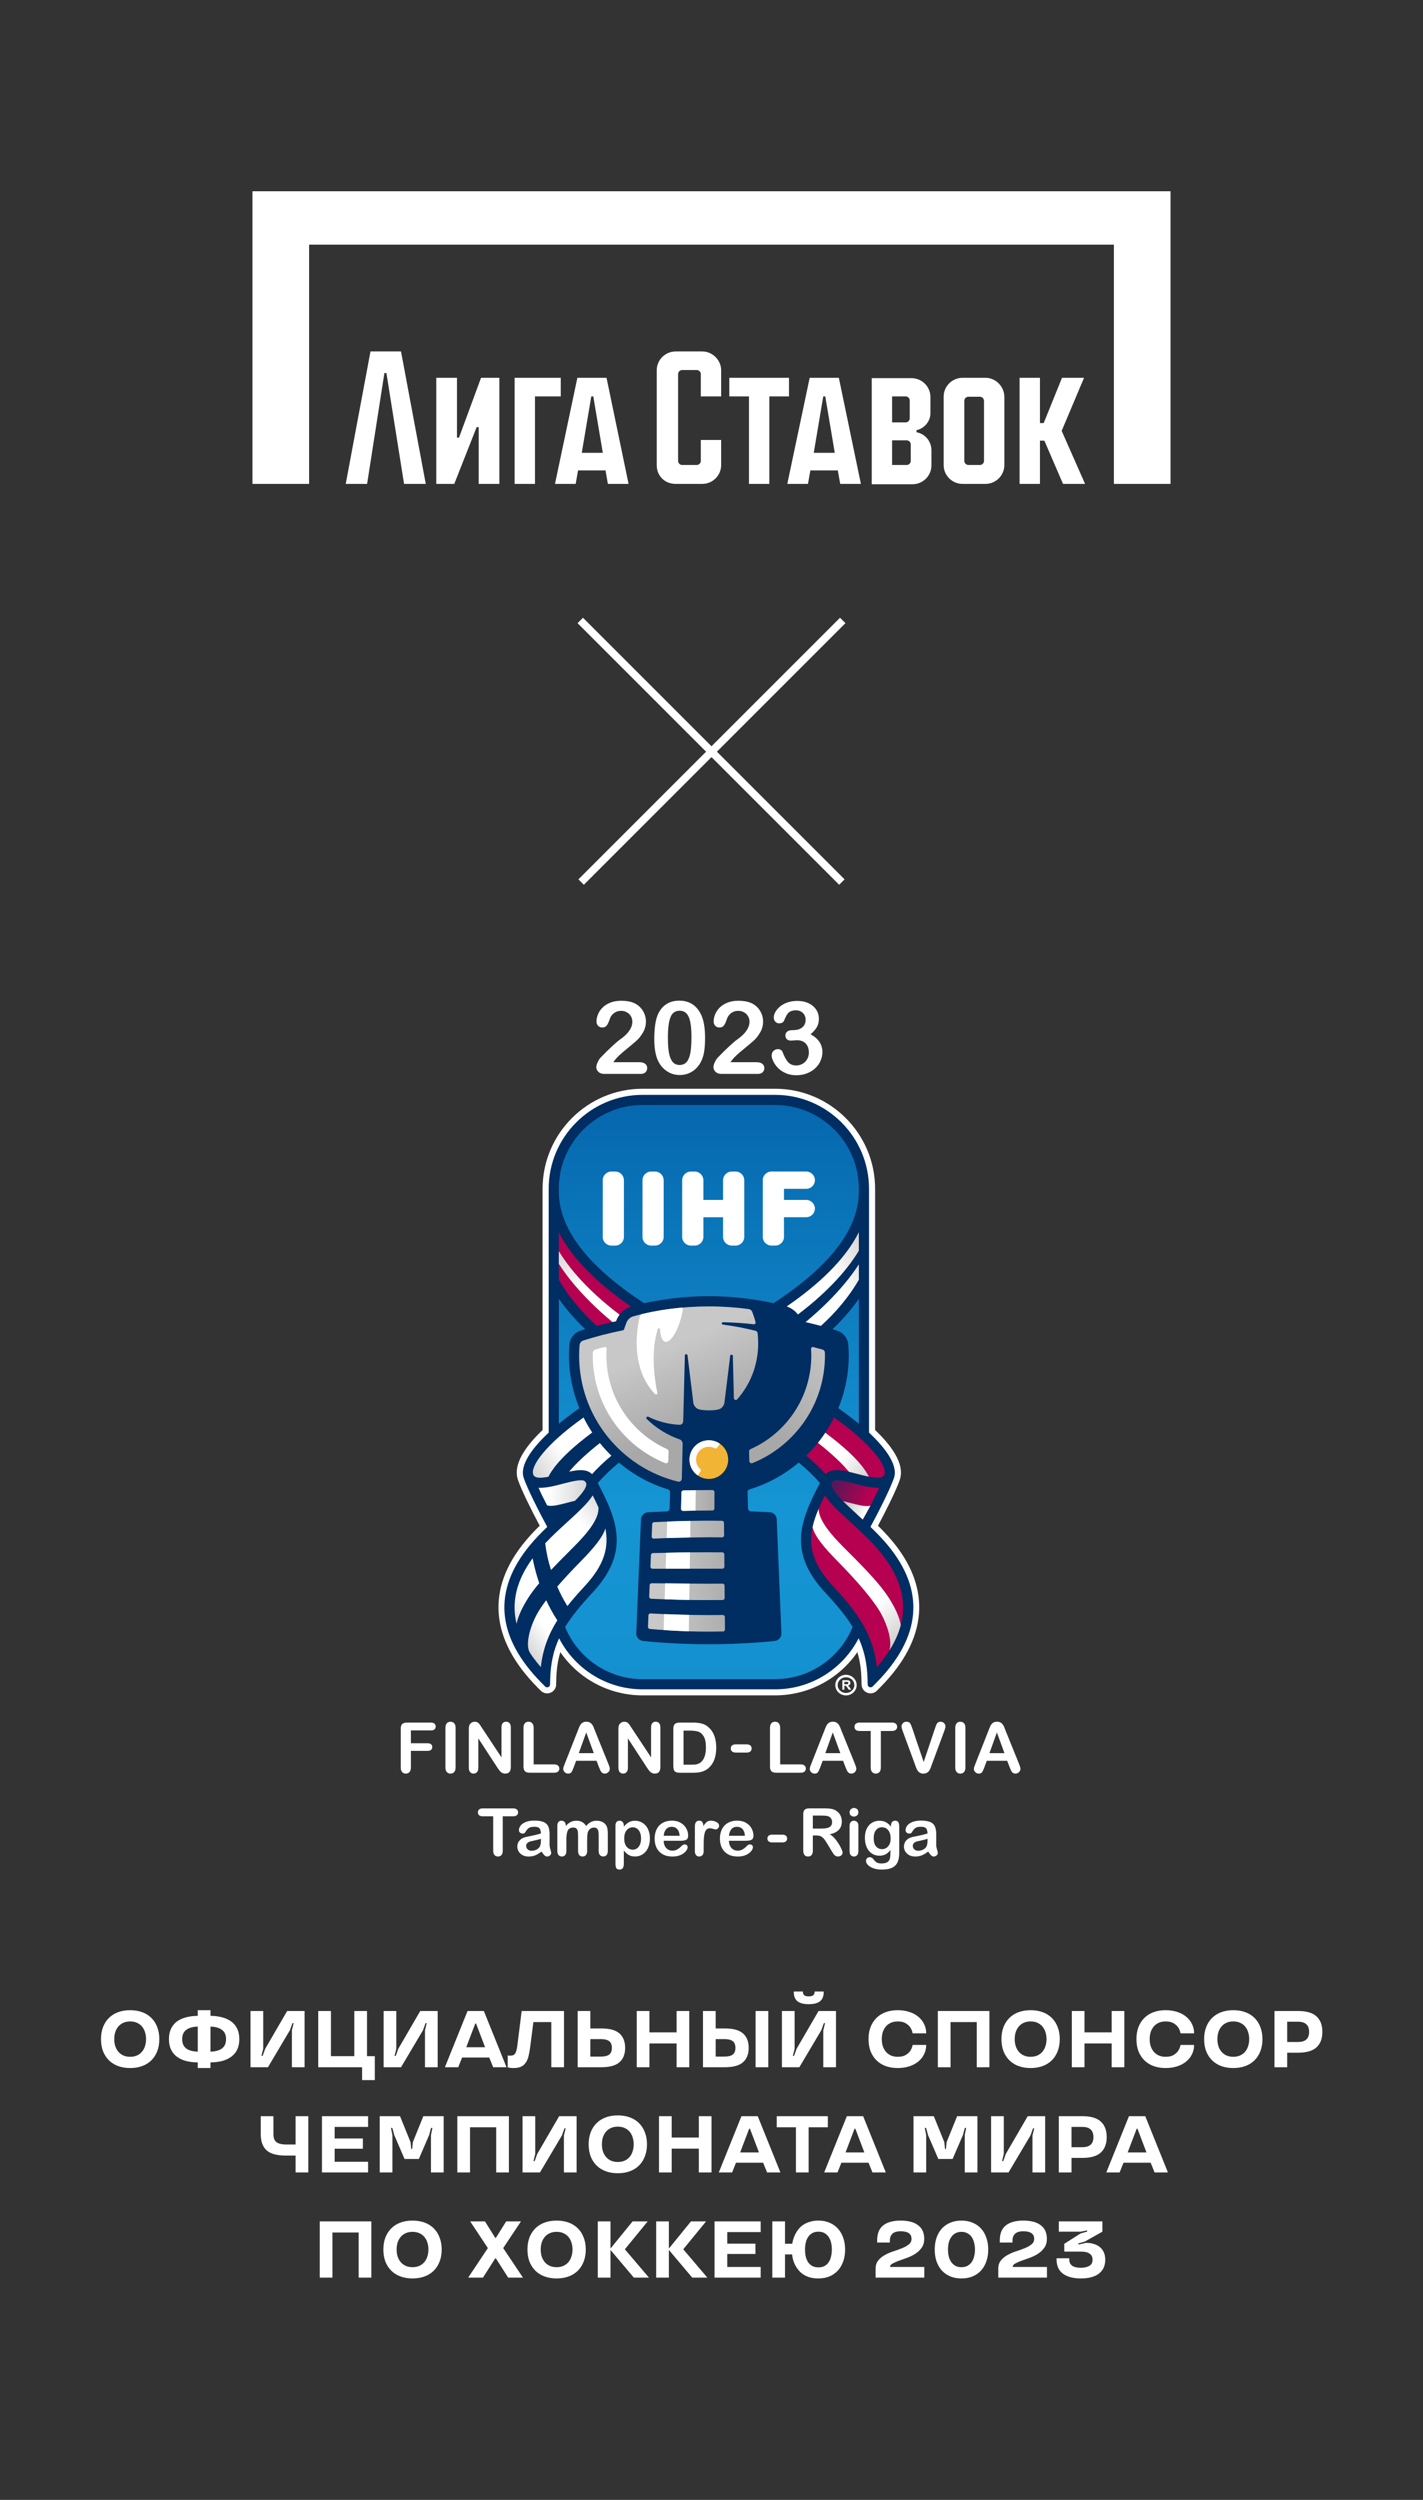 <?xml version="1.0" encoding="UTF-8"?> <svg xmlns="http://www.w3.org/2000/svg" width="744" height="1307" viewBox="0 0 744 1307" fill="none"><rect x="0" y="0" width="744" height="1307" fill="#333333" stroke="none"/> <g clip-path="url(#clip0_1004_9955)"> <g clip-path="url(#clip1_1004_9955)"> <path d="M367.124 183.744H353.293C347.796 183.744 343.363 188.161 343.363 193.637V243.106C343.363 248.936 347.619 253 353.293 253H367.124C372.621 253 377.054 248.583 377.054 243.106V230.032H366.415V240.986C366.415 242.223 365.351 243.106 364.287 243.106H356.662C355.421 243.106 354.534 242.046 354.534 240.986V195.581C354.534 194.344 355.598 193.461 356.662 193.461H364.287C365.528 193.461 366.415 194.521 366.415 195.581V207.241H377.054V193.637C377.054 188.337 372.621 183.744 367.124 183.744Z" fill="white"></path> <path d="M412.517 197.524H381.309V207.241H391.594V253H402.233V207.241H412.517V197.524Z" fill="white"></path> <path d="M239.987 228.796H238.923V197.524H228.106V253H237.504L249.207 223.319H250.271V253H261.088V197.524H251.512L239.987 228.796Z" fill="white"></path> <path d="M193.707 183.744L180.763 253H191.934L200.977 195.051H202.041L211.261 253H222.61L209.666 183.744H193.707Z" fill="white"></path> <path d="M423.334 197.524L411.631 253H422.447L423.688 245.933H438.051L439.292 253H450.109L438.583 197.524H423.334ZM425.462 236.746L430.427 207.241H431.49L436.455 236.746H425.462Z" fill="white"></path> <path d="M301.87 197.524L290.167 253H300.984L302.225 245.933H316.588L317.829 253H328.646L317.12 197.524H301.87ZM304.176 236.746L309.141 207.241H310.204L315.169 236.746H304.176Z" fill="white"></path> <path d="M293.182 197.524H269.067V253H279.706V207.241H293.182V197.524Z" fill="white"></path> <path d="M515.184 197.524H503.304C497.807 197.524 493.374 201.941 493.374 207.418V243.106C493.374 248.583 497.807 253 503.304 253H515.184C520.681 253 525.114 248.583 525.114 243.106V207.595C525.114 202.118 520.681 197.524 515.184 197.524ZM514.475 240.986C514.475 242.223 513.411 243.106 512.347 243.106H506.318C505.077 243.106 504.19 242.046 504.19 240.986V209.538C504.19 208.301 505.254 207.418 506.318 207.418H512.347C513.588 207.418 514.475 208.478 514.475 209.715V240.986Z" fill="white"></path> <path d="M132 100V253H161.612V127.915H582.388V253H612V100H132Z" fill="white"></path> <path d="M566.784 197.524H555.259L545.683 221.199H543.733V197.524H533.094V253H543.733V230.386H546.038L555.79 253H567.316L555.081 225.262L566.784 197.524Z" fill="white"></path> <path d="M479.189 225.969V224.909C483.267 224.025 486.459 220.315 486.459 216.075V207.595C486.459 202.118 482.026 197.701 476.529 197.701H455.783V253.177H477.061C482.558 253.177 486.991 248.76 486.991 243.283V235.509C486.991 230.562 483.622 226.852 479.189 225.969ZM466.422 207.241H473.515C474.756 207.241 475.642 208.301 475.642 209.361V218.725C475.642 219.962 474.578 220.845 473.515 220.845H466.422V207.241ZM476.174 240.986C476.174 242.223 475.11 243.106 474.046 243.106H466.422V230.209H474.046C475.288 230.209 476.174 231.269 476.174 232.329V240.986Z" fill="white"></path> </g> <path d="M303.843 461.158L440.612 324.389" stroke="white" stroke-width="4"></path> <path d="M440.158 461.158L303.389 324.389" stroke="white" stroke-width="4"></path> <g clip-path="url(#clip2_1004_9955)"> <path d="M320.684 555.343H334.213C335.561 555.343 336.591 555.619 337.303 556.171C338.014 556.723 338.365 557.477 338.365 558.422C338.365 559.272 338.089 559.983 337.526 560.578C336.963 561.162 336.114 561.459 334.977 561.459H315.895C314.599 561.459 313.591 561.098 312.858 560.387C312.136 559.665 311.764 558.826 311.764 557.86C311.764 557.233 311.998 556.415 312.465 555.385C312.932 554.355 313.442 553.548 313.994 552.964C316.288 550.575 318.369 548.536 320.217 546.837C322.065 545.138 323.392 544.012 324.188 543.481C325.601 542.483 326.79 541.474 327.725 540.466C328.67 539.457 329.381 538.416 329.88 537.354C330.379 536.292 330.624 535.252 330.624 534.232C330.624 533.128 330.358 532.14 329.838 531.259C329.307 530.388 328.595 529.709 327.682 529.22C326.779 528.732 325.781 528.498 324.709 528.498C322.447 528.498 320.663 529.496 319.367 531.482C319.197 531.737 318.9 532.448 318.497 533.606C318.093 534.763 317.636 535.655 317.127 536.271C316.617 536.898 315.874 537.206 314.886 537.206C314.026 537.206 313.304 536.919 312.73 536.345C312.157 535.772 311.87 534.997 311.87 534.009C311.87 532.82 312.136 531.578 312.677 530.271C313.208 528.976 314.015 527.797 315.077 526.746C316.139 525.695 317.488 524.845 319.123 524.197C320.758 523.55 322.67 523.22 324.868 523.22C327.512 523.22 329.763 523.635 331.632 524.463C332.843 525.015 333.905 525.78 334.818 526.746C335.731 527.712 336.443 528.838 336.952 530.102C337.462 531.376 337.717 532.693 337.717 534.052C337.717 536.197 337.186 538.14 336.124 539.903C335.062 541.655 333.979 543.035 332.875 544.023C331.77 545.021 329.912 546.572 327.31 548.706C324.709 550.83 322.925 552.486 321.958 553.654C321.544 554.122 321.119 554.684 320.684 555.343Z" fill="white"></path> <path d="M368.629 542.823C368.629 545.659 368.459 548.09 368.108 550.129C367.758 552.168 367.121 554.016 366.186 555.672C365.007 557.711 363.489 559.283 361.62 560.387C359.751 561.491 357.68 562.044 355.397 562.044C352.774 562.044 350.417 561.3 348.336 559.814C346.254 558.327 344.683 556.267 343.631 553.644C343.1 552.21 342.697 550.628 342.453 548.887C342.198 547.145 342.081 545.266 342.081 543.248C342.081 540.636 342.219 538.289 342.495 536.197C342.771 534.105 343.207 532.31 343.791 530.803C344.81 528.318 346.297 526.417 348.24 525.111C350.183 523.805 352.509 523.157 355.206 523.157C356.99 523.157 358.604 523.444 360.059 524.028C361.514 524.612 362.788 525.451 363.882 526.566C364.976 527.681 365.91 529.061 366.664 530.696C367.981 533.553 368.639 537.588 368.639 542.802L368.629 542.823ZM361.524 542.303C361.524 539.138 361.333 536.547 360.951 534.54C360.569 532.523 359.932 531.004 359.029 529.974C358.126 528.944 356.884 528.435 355.291 528.435C353.008 528.435 351.426 529.581 350.534 531.886C349.642 534.179 349.196 537.726 349.196 542.515C349.196 545.765 349.387 548.43 349.769 550.501C350.152 552.571 350.789 554.143 351.691 555.205C352.594 556.267 353.804 556.798 355.344 556.798C356.884 556.798 358.179 556.246 359.082 555.141C359.985 554.037 360.611 552.455 360.972 550.395C361.333 548.335 361.514 545.637 361.514 542.303H361.524Z" fill="white"></path> <path d="M381.935 555.343H395.463C396.812 555.343 397.842 555.619 398.553 556.171C399.265 556.723 399.615 557.477 399.615 558.422C399.615 559.272 399.339 559.983 398.776 560.578C398.214 561.162 397.364 561.459 396.228 561.459H377.145C375.85 561.459 374.841 561.098 374.108 560.387C373.386 559.665 373.015 558.826 373.015 557.86C373.015 557.233 373.248 556.415 373.715 555.385C374.183 554.355 374.692 553.548 375.245 552.964C377.538 550.575 379.62 548.536 381.467 546.837C383.315 545.138 384.642 544.012 385.439 543.481C386.851 542.483 388.041 541.474 388.975 540.466C389.92 539.457 390.632 538.416 391.131 537.354C391.63 536.292 391.874 535.252 391.874 534.232C391.874 533.128 391.609 532.14 391.088 531.259C390.557 530.388 389.846 529.709 388.933 529.22C388.03 528.732 387.032 528.498 385.959 528.498C383.697 528.498 381.913 529.496 380.618 531.482C380.448 531.737 380.151 532.448 379.747 533.606C379.344 534.763 378.887 535.655 378.377 536.271C377.868 536.898 377.124 537.206 376.137 537.206C375.276 537.206 374.554 536.919 373.981 536.345C373.408 535.772 373.121 534.997 373.121 534.009C373.121 532.82 373.386 531.578 373.928 530.271C374.459 528.976 375.266 527.797 376.328 526.746C377.39 525.695 378.738 524.845 380.374 524.197C382.009 523.55 383.92 523.22 386.118 523.22C388.763 523.22 391.014 523.635 392.883 524.463C394.093 525.015 395.155 525.78 396.068 526.746C396.982 527.712 397.693 528.838 398.203 530.102C398.713 531.376 398.967 532.693 398.967 534.052C398.967 536.197 398.437 538.14 397.375 539.903C396.313 541.655 395.23 543.035 394.125 544.023C393.021 545.021 391.163 546.572 388.561 548.706C385.959 550.83 384.175 552.486 383.209 553.654C382.795 554.122 382.37 554.684 381.935 555.343Z" fill="white"></path> <path d="M415.384 538.512C416.977 538.512 418.347 538.045 419.494 537.11C420.641 536.176 421.214 534.838 421.214 533.096C421.214 531.769 420.758 530.622 419.844 529.666C418.931 528.71 417.689 528.233 416.138 528.233C415.087 528.233 414.216 528.381 413.537 528.679C412.857 528.976 412.316 529.358 411.912 529.847C411.519 530.335 411.137 530.951 410.786 531.716C410.436 532.48 410.107 533.192 409.81 533.871C409.64 534.232 409.321 534.519 408.875 534.731C408.429 534.944 407.909 535.039 407.325 535.039C406.634 535.039 405.997 534.763 405.424 534.201C404.84 533.638 404.553 532.894 404.553 531.96C404.553 531.025 404.829 530.112 405.371 529.125C405.912 528.126 406.709 527.181 407.76 526.289C408.801 525.387 410.107 524.665 411.657 524.123C413.208 523.582 414.949 523.305 416.871 523.305C418.549 523.305 420.078 523.539 421.459 523.996C422.839 524.452 424.039 525.111 425.058 525.981C426.078 526.842 426.842 527.85 427.363 528.987C427.883 530.123 428.138 531.355 428.138 532.671C428.138 534.402 427.766 535.878 427.012 537.121C426.258 538.353 425.186 539.563 423.784 540.742C425.133 541.464 426.269 542.292 427.193 543.227C428.117 544.161 428.818 545.191 429.285 546.327C429.752 547.464 429.986 548.685 429.986 549.991C429.986 551.563 429.667 553.081 429.041 554.557C428.414 556.023 427.48 557.339 426.258 558.486C425.027 559.633 423.572 560.536 421.894 561.183C420.216 561.831 418.347 562.16 416.308 562.16C414.269 562.16 412.379 561.789 410.733 561.045C409.087 560.302 407.739 559.378 406.677 558.263C405.615 557.148 404.808 555.991 404.266 554.801C403.725 553.612 403.449 552.624 403.449 551.849C403.449 550.851 403.778 550.044 404.426 549.428C405.073 548.812 405.88 548.504 406.847 548.504C407.335 548.504 407.803 548.642 408.249 548.929C408.695 549.216 408.992 549.556 409.13 549.948C410.033 552.348 410.988 554.132 412.018 555.3C413.048 556.469 414.492 557.053 416.361 557.053C417.434 557.053 418.464 556.787 419.462 556.267C420.46 555.736 421.278 554.961 421.926 553.92C422.574 552.879 422.903 551.679 422.903 550.32C422.903 548.303 422.351 546.71 421.246 545.563C420.142 544.416 418.602 543.843 416.627 543.843C416.276 543.843 415.746 543.874 415.023 543.949C414.301 544.023 413.834 544.055 413.622 544.055C412.666 544.055 411.933 543.821 411.413 543.343C410.893 542.866 410.638 542.207 410.638 541.358C410.638 540.508 410.946 539.86 411.572 539.351C412.199 538.841 413.123 538.586 414.344 538.586H415.406L415.384 538.512Z" fill="white"></path> <path d="M225.304 904.708H214.834V911.419H223.584C224.391 911.419 224.996 911.6 225.4 911.961C225.803 912.322 225.994 912.81 225.994 913.416C225.994 914.021 225.793 914.509 225.389 914.86C224.986 915.21 224.38 915.401 223.584 915.401H214.834V924.045C214.834 925.139 214.59 925.957 214.091 926.487C213.591 927.018 212.965 927.284 212.19 927.284C211.415 927.284 210.756 927.018 210.268 926.477C209.769 925.935 209.524 925.128 209.524 924.045V903.869C209.524 903.104 209.641 902.478 209.864 902C210.087 901.512 210.448 901.161 210.926 900.949C211.415 900.726 212.03 900.62 212.774 900.62H225.294C226.143 900.62 226.77 900.811 227.184 901.182C227.598 901.554 227.8 902.053 227.8 902.658C227.8 903.264 227.598 903.773 227.184 904.156C226.77 904.527 226.143 904.719 225.294 904.719L225.304 904.708Z" fill="white"></path> <path d="M232.886 924.045V903.381C232.886 902.308 233.13 901.501 233.619 900.97C234.107 900.439 234.745 900.163 235.52 900.163C236.295 900.163 236.964 900.428 237.463 900.959C237.962 901.49 238.206 902.297 238.206 903.381V924.045C238.206 925.128 237.962 925.946 237.463 926.477C236.964 927.018 236.316 927.284 235.52 927.284C234.723 927.284 234.129 927.008 233.63 926.466C233.13 925.925 232.886 925.118 232.886 924.045Z" fill="white"></path> <path d="M251.979 903.348L262.194 918.799V903.2C262.194 902.191 262.407 901.426 262.842 900.917C263.278 900.407 263.862 900.152 264.605 900.152C265.348 900.152 265.975 900.407 266.41 900.917C266.846 901.426 267.069 902.18 267.069 903.2V923.822C267.069 926.126 266.113 927.273 264.201 927.273C263.724 927.273 263.299 927.209 262.917 927.071C262.534 926.933 262.173 926.721 261.844 926.423C261.515 926.126 261.196 925.776 260.91 925.372C260.623 924.969 260.336 924.565 260.049 924.151L250.089 908.87V924.236C250.089 925.234 249.855 925.999 249.388 926.508C248.921 927.018 248.326 927.273 247.604 927.273C246.882 927.273 246.255 927.018 245.799 926.498C245.342 925.977 245.119 925.224 245.119 924.236V904.007C245.119 903.147 245.215 902.478 245.406 901.989C245.629 901.448 246.011 901.012 246.531 900.672C247.052 900.333 247.625 900.163 248.231 900.163C248.708 900.163 249.112 900.237 249.452 900.396C249.791 900.556 250.089 900.757 250.344 901.023C250.599 901.288 250.864 901.628 251.129 902.042C251.395 902.456 251.671 902.892 251.958 903.348H251.979Z" fill="white"></path> <path d="M279.015 903.38V922.463H289.783C290.643 922.463 291.302 922.675 291.758 923.089C292.215 923.503 292.448 924.034 292.448 924.661C292.448 925.287 292.225 925.829 291.769 926.222C291.312 926.625 290.654 926.816 289.783 926.816H276.955C275.798 926.816 274.97 926.562 274.46 926.052C273.95 925.542 273.695 924.714 273.695 923.567V903.37C273.695 902.297 273.94 901.49 274.417 900.959C274.906 900.418 275.532 900.152 276.318 900.152C277.104 900.152 277.762 900.418 278.261 900.949C278.761 901.479 279.005 902.287 279.005 903.37L279.015 903.38Z" fill="white"></path> <path d="M313.145 923.864L311.892 920.572H301.23L299.977 923.939C299.489 925.255 299.075 926.137 298.724 926.593C298.374 927.05 297.811 927.284 297.025 927.284C296.356 927.284 295.772 927.039 295.252 926.551C294.732 926.062 294.487 925.51 294.487 924.884C294.487 924.523 294.551 924.162 294.668 923.779C294.785 923.397 294.986 922.866 295.262 922.187L301.974 905.154C302.165 904.665 302.398 904.081 302.664 903.391C302.929 902.701 303.216 902.138 303.524 901.681C303.832 901.225 304.225 900.864 304.724 900.577C305.223 900.301 305.828 900.152 306.561 900.152C307.294 900.152 307.92 900.29 308.409 900.577C308.908 900.853 309.301 901.214 309.609 901.66C309.917 902.106 310.172 902.573 310.373 903.083C310.586 903.593 310.851 904.262 311.17 905.111L318.019 922.038C318.561 923.323 318.826 924.257 318.826 924.841C318.826 925.425 318.571 926.009 318.061 926.508C317.552 927.018 316.946 927.273 316.224 927.273C315.81 927.273 315.449 927.199 315.152 927.05C314.855 926.901 314.6 926.7 314.398 926.445C314.196 926.19 313.973 925.797 313.75 925.266C313.517 924.735 313.315 924.268 313.155 923.864H313.145ZM302.621 916.58H310.458L306.508 905.759L302.621 916.58Z" fill="white"></path> <path d="M330.188 903.348L340.403 918.799V903.2C340.403 902.191 340.616 901.426 341.051 900.917C341.487 900.407 342.071 900.152 342.814 900.152C343.557 900.152 344.184 900.407 344.619 900.917C345.055 901.426 345.278 902.18 345.278 903.2V923.822C345.278 926.126 344.322 927.273 342.41 927.273C341.933 927.273 341.508 927.209 341.126 927.071C340.743 926.933 340.382 926.721 340.053 926.423C339.724 926.126 339.405 925.776 339.119 925.372C338.832 924.969 338.545 924.565 338.258 924.151L328.298 908.87V924.236C328.298 925.234 328.064 925.999 327.597 926.508C327.13 927.018 326.535 927.273 325.813 927.273C325.091 927.273 324.464 927.018 324.008 926.498C323.551 925.977 323.328 925.224 323.328 924.236V904.007C323.328 903.147 323.424 902.478 323.615 901.989C323.838 901.448 324.22 901.012 324.74 900.672C325.261 900.333 325.834 900.163 326.439 900.163C326.917 900.163 327.321 900.237 327.661 900.396C328 900.556 328.298 900.757 328.553 901.023C328.808 901.288 329.073 901.628 329.338 902.042C329.604 902.456 329.88 902.892 330.167 903.348H330.188Z" fill="white"></path> <path d="M355.313 900.609H362.236C364.041 900.609 365.581 900.779 366.866 901.108C368.151 901.437 369.319 902.064 370.37 902.988C373.099 905.324 374.469 908.881 374.469 913.649C374.469 915.221 374.331 916.665 374.055 917.96C373.779 919.256 373.354 920.435 372.781 921.475C372.207 922.516 371.475 923.45 370.583 924.279C369.882 924.916 369.107 925.415 368.278 925.797C367.44 926.18 366.548 926.445 365.581 926.604C364.626 926.764 363.542 926.838 362.332 926.838H355.408C354.442 926.838 353.72 926.689 353.221 926.403C352.722 926.116 352.414 925.702 352.265 925.171C352.116 924.64 352.042 923.95 352.042 923.1V903.869C352.042 902.722 352.297 901.894 352.807 901.384C353.316 900.874 354.145 900.62 355.291 900.62L355.313 900.609ZM357.373 904.814V922.612H361.397C362.279 922.612 362.969 922.59 363.468 922.537C363.967 922.495 364.487 922.367 365.029 922.176C365.56 921.985 366.027 921.72 366.42 921.369C368.193 919.861 369.085 917.281 369.085 913.607C369.085 911.016 368.693 909.083 367.917 907.798C367.142 906.513 366.176 905.696 365.029 905.334C363.882 904.984 362.502 904.804 360.877 904.804H357.373V904.814Z" fill="white"></path> <path d="M390.344 916.283H384.695C383.835 916.283 383.187 916.081 382.741 915.688C382.295 915.284 382.072 914.775 382.072 914.138C382.072 913.5 382.295 912.969 382.731 912.577C383.166 912.173 383.824 911.982 384.706 911.982H390.355C391.236 911.982 391.895 912.184 392.33 912.577C392.766 912.98 392.989 913.5 392.989 914.138C392.989 914.775 392.776 915.284 392.341 915.688C391.916 916.092 391.247 916.283 390.355 916.283H390.344Z" fill="white"></path> <path d="M407.898 903.38V922.463H418.665C419.526 922.463 420.184 922.675 420.641 923.089C421.097 923.503 421.331 924.034 421.331 924.661C421.331 925.287 421.108 925.829 420.651 926.222C420.195 926.625 419.536 926.816 418.665 926.816H405.838C404.68 926.816 403.852 926.562 403.342 926.052C402.832 925.542 402.578 924.714 402.578 923.567V903.37C402.578 902.297 402.822 901.49 403.3 900.959C403.788 900.418 404.415 900.152 405.201 900.152C405.986 900.152 406.645 900.418 407.144 900.949C407.643 901.479 407.887 902.287 407.887 903.37L407.898 903.38Z" fill="white"></path> <path d="M442.038 923.864L440.785 920.572H430.123L428.87 923.939C428.382 925.255 427.968 926.137 427.617 926.593C427.267 927.05 426.704 927.284 425.918 927.284C425.249 927.284 424.665 927.039 424.145 926.551C423.625 926.062 423.38 925.51 423.38 924.884C423.38 924.523 423.444 924.162 423.561 923.779C423.678 923.397 423.879 922.866 424.156 922.187L430.867 905.154C431.058 904.665 431.292 904.081 431.557 903.391C431.822 902.701 432.109 902.138 432.417 901.681C432.725 901.225 433.118 900.864 433.617 900.577C434.116 900.301 434.721 900.152 435.454 900.152C436.187 900.152 436.813 900.29 437.302 900.577C437.801 900.853 438.194 901.214 438.502 901.66C438.81 902.106 439.065 902.573 439.266 903.083C439.479 903.593 439.744 904.262 440.063 905.111L446.912 922.038C447.454 923.323 447.719 924.257 447.719 924.841C447.719 925.425 447.464 926.009 446.955 926.508C446.445 927.018 445.84 927.273 445.117 927.273C444.703 927.273 444.342 927.199 444.045 927.05C443.748 926.901 443.493 926.7 443.291 926.445C443.089 926.19 442.866 925.797 442.643 925.266C442.41 924.735 442.208 924.268 442.049 923.864H442.038ZM431.515 916.58H439.351L435.401 905.759L431.515 916.58Z" fill="white"></path> <path d="M466.334 904.995H460.537V924.045C460.537 925.139 460.292 925.957 459.804 926.488C459.315 927.018 458.678 927.284 457.903 927.284C457.128 927.284 456.48 927.018 455.981 926.477C455.482 925.935 455.238 925.128 455.238 924.045V904.995H449.44C448.537 904.995 447.857 904.793 447.422 904.4C446.976 903.996 446.764 903.476 446.764 902.818C446.764 902.159 446.997 901.597 447.454 901.204C447.911 900.811 448.58 900.609 449.45 900.609H466.334C467.248 900.609 467.938 900.811 468.384 901.214C468.83 901.618 469.053 902.149 469.053 902.807C469.053 903.466 468.83 903.986 468.373 904.389C467.917 904.793 467.237 904.984 466.334 904.984V904.995Z" fill="white"></path> <path d="M476.996 903.657L482.932 921.242L488.889 903.529C489.197 902.595 489.431 901.947 489.59 901.586C489.749 901.225 490.004 900.896 490.355 900.598C490.705 900.301 491.204 900.163 491.82 900.163C492.277 900.163 492.691 900.28 493.084 900.503C493.466 900.726 493.774 901.034 493.997 901.405C494.22 901.777 494.326 902.159 494.326 902.542C494.326 902.807 494.294 903.083 494.22 903.391C494.146 903.699 494.061 903.996 493.955 904.283C493.848 904.58 493.742 904.878 493.636 905.186L487.286 922.325C487.063 922.983 486.829 923.599 486.606 924.194C486.383 924.788 486.118 925.298 485.82 925.755C485.523 926.201 485.13 926.572 484.631 926.859C484.132 927.146 483.527 927.284 482.815 927.284C482.104 927.284 481.498 927.146 480.999 926.859C480.5 926.583 480.107 926.211 479.799 925.755C479.491 925.298 479.226 924.778 479.003 924.194C478.78 923.61 478.546 922.994 478.323 922.335L472.079 905.345C471.973 905.037 471.856 904.729 471.75 904.432C471.633 904.134 471.538 903.816 471.463 903.465C471.389 903.115 471.347 902.828 471.347 902.584C471.347 901.979 471.591 901.427 472.079 900.917C472.568 900.407 473.184 900.163 473.916 900.163C474.819 900.163 475.467 900.439 475.839 900.991C476.21 901.543 476.603 902.435 476.996 903.646V903.657Z" fill="white"></path> <path d="M499.444 924.045V903.381C499.444 902.308 499.689 901.501 500.177 900.97C500.666 900.439 501.303 900.163 502.078 900.163C502.853 900.163 503.522 900.428 504.021 900.959C504.52 901.49 504.764 902.297 504.764 903.381V924.045C504.764 925.128 504.52 925.946 504.021 926.477C503.522 927.018 502.874 927.284 502.078 927.284C501.281 927.284 500.687 927.008 500.188 926.466C499.689 925.925 499.444 925.118 499.444 924.045Z" fill="white"></path> <path d="M527.85 923.864L526.597 920.572H515.935L514.682 923.939C514.194 925.255 513.78 926.137 513.429 926.593C513.079 927.05 512.516 927.284 511.73 927.284C511.061 927.284 510.477 927.039 509.957 926.551C509.437 926.062 509.192 925.51 509.192 924.884C509.192 924.523 509.256 924.162 509.373 923.779C509.49 923.397 509.691 922.866 509.968 922.187L516.679 905.154C516.87 904.665 517.104 904.081 517.369 903.391C517.634 902.701 517.921 902.138 518.229 901.681C518.537 901.225 518.93 900.864 519.429 900.577C519.928 900.301 520.533 900.152 521.266 900.152C521.999 900.152 522.625 900.29 523.114 900.577C523.613 900.853 524.006 901.214 524.314 901.66C524.622 902.106 524.877 902.573 525.078 903.083C525.291 903.593 525.556 904.262 525.875 905.111L532.724 922.038C533.266 923.323 533.531 924.257 533.531 924.841C533.531 925.425 533.276 926.009 532.767 926.508C532.257 927.018 531.652 927.273 530.929 927.273C530.515 927.273 530.154 927.199 529.857 927.05C529.56 926.901 529.305 926.7 529.103 926.445C528.901 926.19 528.678 925.797 528.455 925.266C528.222 924.735 528.02 924.268 527.861 923.864H527.85ZM517.327 916.58H525.163L521.213 905.759L517.327 916.58Z" fill="white"></path> <path d="M268.322 949.605H262.853V967.572C262.853 968.613 262.62 969.378 262.163 969.877C261.706 970.376 261.101 970.631 260.379 970.631C259.657 970.631 259.03 970.376 258.563 969.866C258.096 969.356 257.862 968.592 257.862 967.572V949.605H252.393C251.533 949.605 250.907 949.414 250.482 949.042C250.068 948.671 249.855 948.172 249.855 947.545C249.855 946.919 250.068 946.398 250.503 946.027C250.939 945.655 251.565 945.474 252.383 945.474H268.311C269.182 945.474 269.819 945.666 270.244 946.048C270.669 946.43 270.881 946.929 270.881 947.545C270.881 948.161 270.669 948.66 270.244 949.042C269.819 949.414 269.171 949.605 268.322 949.605Z" fill="white"></path> <path d="M283.114 968.04C281.999 968.911 280.926 969.558 279.885 969.994C278.845 970.429 277.677 970.641 276.381 970.641C275.203 970.641 274.162 970.408 273.27 969.941C272.378 969.473 271.688 968.836 271.199 968.04C270.711 967.243 270.477 966.373 270.477 965.438C270.477 964.174 270.881 963.102 271.677 962.21C272.473 961.318 273.567 960.723 274.969 960.426C275.266 960.362 275.988 960.203 277.146 959.969C278.303 959.736 279.301 959.513 280.13 959.322C280.958 959.12 281.85 958.886 282.816 958.599C282.763 957.389 282.519 956.497 282.084 955.924C281.648 955.361 280.756 955.074 279.397 955.074C278.229 955.074 277.348 955.233 276.753 955.562C276.158 955.892 275.659 956.38 275.234 957.028C274.81 957.676 274.512 958.111 274.342 958.323C274.172 958.536 273.79 958.631 273.217 958.631C272.696 958.631 272.25 958.461 271.879 958.132C271.507 957.803 271.316 957.378 271.316 956.858C271.316 956.051 271.603 955.265 272.176 954.49C272.75 953.725 273.642 953.099 274.863 952.6C276.084 952.101 277.592 951.856 279.397 951.856C281.425 951.856 283.018 952.101 284.176 952.579C285.333 953.056 286.151 953.81 286.629 954.851C287.106 955.881 287.351 957.261 287.351 958.971C287.351 960.054 287.351 960.968 287.351 961.721C287.351 962.475 287.34 963.314 287.329 964.238C287.329 965.109 287.478 966.012 287.765 966.946C288.051 967.881 288.2 968.486 288.2 968.762C288.2 969.24 287.977 969.664 287.531 970.057C287.085 970.45 286.586 970.641 286.023 970.641C285.556 970.641 285.089 970.418 284.622 969.972C284.165 969.526 283.666 968.889 283.156 968.04H283.114ZM282.806 961.371C282.126 961.615 281.149 961.881 279.864 962.157C278.579 962.433 277.687 962.635 277.188 962.762C276.689 962.89 276.222 963.144 275.776 963.527C275.33 963.909 275.096 964.429 275.096 965.109C275.096 965.789 275.362 966.404 275.893 966.893C276.424 967.381 277.114 967.626 277.963 967.626C278.877 967.626 279.716 967.424 280.491 967.031C281.266 966.627 281.829 966.118 282.19 965.491C282.604 964.79 282.816 963.644 282.816 962.051V961.392L282.806 961.371Z" fill="white"></path> <path d="M306.986 961.605V967.732C306.986 968.698 306.763 969.42 306.327 969.909C305.892 970.397 305.308 970.631 304.586 970.631C303.864 970.631 303.322 970.387 302.887 969.909C302.451 969.42 302.239 968.698 302.239 967.732V960.394C302.239 959.237 302.196 958.334 302.122 957.697C302.048 957.06 301.825 956.529 301.485 956.115C301.135 955.701 300.582 955.499 299.828 955.499C298.321 955.499 297.333 956.019 296.855 957.049C296.377 958.079 296.133 959.566 296.133 961.509V967.732C296.133 968.688 295.921 969.41 295.485 969.898C295.05 970.387 294.476 970.631 293.776 970.631C293.075 970.631 292.512 970.387 292.066 969.898C291.62 969.41 291.397 968.688 291.397 967.732V954.554C291.397 953.683 291.599 953.025 291.992 952.579C292.395 952.133 292.915 951.899 293.574 951.899C294.232 951.899 294.731 952.111 295.156 952.536C295.581 952.961 295.793 953.545 295.793 954.278V954.713C296.59 953.757 297.45 953.057 298.363 952.6C299.276 952.154 300.285 951.92 301.4 951.92C302.515 951.92 303.556 952.154 304.384 952.611C305.212 953.067 305.903 953.768 306.444 954.702C307.219 953.757 308.048 953.057 308.94 952.6C309.832 952.143 310.809 951.92 311.892 951.92C313.155 951.92 314.238 952.165 315.152 952.664C316.065 953.163 316.745 953.864 317.191 954.787C317.583 955.616 317.785 956.932 317.785 958.716V967.711C317.785 968.677 317.562 969.399 317.127 969.888C316.691 970.376 316.107 970.61 315.385 970.61C314.663 970.61 314.122 970.366 313.676 969.877C313.23 969.389 313.007 968.666 313.007 967.711V959.969C313.007 958.982 312.964 958.186 312.879 957.591C312.794 956.996 312.571 956.497 312.2 956.094C311.828 955.69 311.265 955.488 310.511 955.488C309.906 955.488 309.322 955.669 308.78 956.03C308.239 956.391 307.814 956.869 307.506 957.485C307.166 958.26 306.996 959.63 306.996 961.605H306.986Z" fill="white"></path> <path d="M326.142 954.49V955.042C327.013 953.97 327.905 953.184 328.839 952.685C329.774 952.186 330.836 951.931 332.014 951.931C333.427 951.931 334.733 952.292 335.933 953.025C337.122 953.757 338.067 954.819 338.757 956.232C339.448 957.633 339.798 959.3 339.798 961.223C339.798 962.635 339.596 963.941 339.203 965.13C338.8 966.32 338.258 967.318 337.557 968.114C336.857 968.921 336.039 969.537 335.083 969.973C334.127 970.408 333.108 970.62 332.025 970.62C330.708 970.62 329.604 970.355 328.712 969.824C327.82 969.293 326.97 968.518 326.153 967.498V974.422C326.153 976.45 325.42 977.459 323.944 977.459C323.073 977.459 322.5 977.194 322.224 976.673C321.947 976.153 321.799 975.388 321.799 974.39V954.511C321.799 953.63 321.99 952.982 322.372 952.547C322.755 952.111 323.275 951.899 323.944 951.899C324.613 951.899 325.123 952.122 325.537 952.568C325.951 953.014 326.153 953.651 326.153 954.479L326.142 954.49ZM335.168 961.191C335.168 959.98 334.988 958.929 334.616 958.058C334.244 957.187 333.735 956.518 333.076 956.051C332.418 955.584 331.685 955.35 330.889 955.35C329.614 955.35 328.542 955.849 327.671 956.848C326.8 957.846 326.365 959.322 326.365 961.265C326.365 963.102 326.8 964.525 327.661 965.544C328.531 966.564 329.604 967.074 330.889 967.074C331.653 967.074 332.365 966.851 333.012 966.405C333.66 965.959 334.191 965.29 334.584 964.408C334.977 963.516 335.179 962.444 335.179 961.18L335.168 961.191Z" fill="white"></path> <path d="M356.003 962.401H346.987C346.998 963.442 347.21 964.366 347.624 965.173C348.039 965.969 348.58 966.574 349.26 966.978C349.939 967.381 350.693 967.583 351.511 967.583C352.063 967.583 352.562 967.519 353.019 967.392C353.476 967.265 353.911 967.063 354.346 966.787C354.771 966.511 355.164 966.213 355.525 965.905C355.886 965.587 356.353 965.162 356.927 964.62C357.16 964.419 357.5 964.313 357.935 964.313C358.403 964.313 358.785 964.44 359.082 964.705C359.38 964.96 359.518 965.332 359.518 965.799C359.518 966.213 359.358 966.702 359.029 967.254C358.7 967.806 358.212 968.348 357.553 968.857C356.895 969.367 356.067 969.792 355.068 970.132C354.07 970.472 352.923 970.641 351.638 970.641C348.676 970.641 346.382 969.803 344.736 968.114C343.09 966.426 342.272 964.132 342.272 961.244C342.272 959.884 342.474 958.621 342.878 957.453C343.281 956.285 343.876 955.286 344.651 954.458C345.426 953.63 346.382 952.993 347.518 952.547C348.654 952.101 349.918 951.878 351.299 951.878C353.093 951.878 354.644 952.26 355.928 953.014C357.213 953.768 358.18 954.755 358.827 955.955C359.465 957.155 359.794 958.387 359.794 959.63C359.794 960.787 359.465 961.541 358.796 961.881C358.127 962.221 357.203 962.39 355.992 962.39L356.003 962.401ZM346.987 959.789H355.344C355.228 958.217 354.803 957.039 354.07 956.253C353.337 955.467 352.361 955.085 351.161 955.085C349.961 955.085 349.069 955.478 348.336 956.274C347.603 957.07 347.147 958.238 346.998 959.789H346.987Z" fill="white"></path> <path d="M367.907 963.983V967.828C367.907 968.762 367.684 969.463 367.248 969.93C366.813 970.397 366.25 970.631 365.581 970.631C364.912 970.631 364.37 970.397 363.946 969.919C363.521 969.452 363.309 968.751 363.309 967.828V955C363.309 952.929 364.052 951.899 365.549 951.899C366.314 951.899 366.866 952.143 367.206 952.621C367.546 953.099 367.726 953.821 367.758 954.766C368.31 953.821 368.873 953.11 369.457 952.621C370.041 952.133 370.806 951.899 371.783 951.899C372.759 951.899 373.694 952.143 374.597 952.621C375.499 953.099 375.966 953.747 375.966 954.543C375.966 955.106 375.775 955.573 375.382 955.934C374.989 956.295 374.575 956.486 374.129 956.486C373.959 956.486 373.556 956.38 372.908 956.179C372.26 955.966 371.687 955.871 371.199 955.871C370.519 955.871 369.977 956.051 369.542 956.402C369.117 956.752 368.788 957.283 368.544 957.984C368.31 958.685 368.14 959.513 368.055 960.469C367.97 961.424 367.917 962.603 367.917 963.983H367.907Z" fill="white"></path> <path d="M390.133 962.401H381.117C381.128 963.442 381.34 964.366 381.754 965.173C382.168 965.969 382.71 966.574 383.39 966.978C384.069 967.381 384.823 967.583 385.641 967.583C386.193 967.583 386.692 967.519 387.149 967.392C387.605 967.265 388.041 967.063 388.476 966.787C388.901 966.511 389.294 966.213 389.655 965.905C390.016 965.587 390.483 965.162 391.057 964.62C391.29 964.419 391.63 964.313 392.065 964.313C392.533 964.313 392.915 964.44 393.212 964.705C393.51 964.96 393.648 965.332 393.648 965.799C393.648 966.213 393.488 966.702 393.159 967.254C392.83 967.806 392.341 968.348 391.683 968.857C391.025 969.367 390.196 969.792 389.198 970.132C388.2 970.472 387.053 970.641 385.768 970.641C382.806 970.641 380.512 969.803 378.866 968.114C377.22 966.426 376.402 964.132 376.402 961.244C376.402 959.884 376.604 958.621 377.008 957.453C377.411 956.285 378.006 955.286 378.781 954.458C379.556 953.63 380.512 952.993 381.648 952.547C382.784 952.101 384.048 951.878 385.428 951.878C387.223 951.878 388.773 952.26 390.058 953.014C391.343 953.768 392.31 954.755 392.957 955.955C393.595 957.155 393.924 958.387 393.924 959.63C393.924 960.787 393.595 961.541 392.926 961.881C392.257 962.221 391.333 962.39 390.122 962.39L390.133 962.401ZM381.117 959.789H389.474C389.358 958.217 388.933 957.039 388.2 956.253C387.467 955.467 386.49 955.085 385.29 955.085C384.091 955.085 383.199 955.478 382.466 956.274C381.733 957.07 381.276 958.238 381.128 959.789H381.117Z" fill="white"></path> <path d="M409.045 963.261H403.714C402.907 963.261 402.291 963.07 401.866 962.698C401.441 962.327 401.229 961.838 401.229 961.243C401.229 960.649 401.431 960.139 401.845 959.767C402.259 959.396 402.875 959.205 403.714 959.205H409.045C409.873 959.205 410.499 959.396 410.914 959.767C411.328 960.139 411.529 960.638 411.529 961.243C411.529 961.849 411.328 962.327 410.924 962.698C410.521 963.07 409.894 963.261 409.055 963.261H409.045Z" fill="white"></path> <path d="M426.736 959.629H424.984V967.573C424.984 968.624 424.75 969.388 424.294 969.887C423.837 970.387 423.232 970.631 422.488 970.631C421.692 970.631 421.076 970.376 420.63 969.856C420.195 969.335 419.972 968.581 419.972 967.573V948.533C419.972 947.45 420.216 946.674 420.694 946.186C421.182 945.697 421.957 945.464 423.041 945.464H431.196C432.322 945.464 433.288 945.517 434.084 945.612C434.881 945.708 435.603 945.899 436.24 946.196C437.015 946.526 437.705 946.993 438.3 947.598C438.895 948.203 439.351 948.915 439.659 949.711C439.967 950.518 440.127 951.368 440.127 952.271C440.127 954.118 439.606 955.594 438.566 956.688C437.525 957.792 435.943 958.568 433.829 959.035C434.721 959.502 435.571 960.203 436.378 961.127C437.185 962.051 437.907 963.028 438.544 964.068C439.181 965.109 439.67 966.043 440.031 966.882C440.381 967.721 440.562 968.295 440.562 968.613C440.562 968.932 440.456 969.261 440.254 969.58C440.042 969.898 439.765 970.153 439.404 970.344C439.043 970.525 438.629 970.62 438.151 970.62C437.589 970.62 437.121 970.493 436.739 970.227C436.357 969.962 436.028 969.633 435.752 969.218C435.475 968.815 435.104 968.22 434.626 967.434L432.619 964.089C431.897 962.868 431.26 961.934 430.686 961.286C430.113 960.649 429.539 960.203 428.955 959.969C428.371 959.736 427.628 959.619 426.747 959.619L426.736 959.629ZM429.603 949.234H424.984V956.03H429.476C430.676 956.03 431.695 955.923 432.513 955.722C433.33 955.509 433.957 955.159 434.392 954.66C434.828 954.161 435.04 953.47 435.04 952.589C435.04 951.899 434.87 951.294 434.52 950.773C434.169 950.253 433.691 949.86 433.065 949.605C432.481 949.361 431.323 949.234 429.603 949.234Z" fill="white"></path> <path d="M446.519 949.764C445.882 949.764 445.33 949.563 444.873 949.17C444.417 948.777 444.194 948.214 444.194 947.503C444.194 946.855 444.427 946.313 444.895 945.888C445.362 945.464 445.903 945.251 446.519 945.251C447.135 945.251 447.645 945.442 448.102 945.825C448.558 946.207 448.792 946.759 448.792 947.492C448.792 948.225 448.569 948.756 448.112 949.148C447.666 949.552 447.125 949.743 446.509 949.743L446.519 949.764ZM448.802 954.522V967.838C448.802 968.762 448.579 969.463 448.144 969.93C447.709 970.397 447.146 970.641 446.477 970.641C445.808 970.641 445.256 970.397 444.831 969.919C444.406 969.431 444.194 968.741 444.194 967.849V954.67C444.194 953.757 444.406 953.078 444.831 952.61C445.256 952.154 445.797 951.92 446.477 951.92C447.157 951.92 447.709 952.154 448.144 952.61C448.579 953.067 448.802 953.715 448.802 954.532V954.522Z" fill="white"></path> <path d="M470.157 955.276V968.656C470.157 970.185 469.998 971.501 469.668 972.606C469.339 973.71 468.819 974.623 468.097 975.335C467.375 976.046 466.44 976.588 465.272 976.938C464.104 977.289 462.66 977.459 460.929 977.459C459.347 977.459 457.924 977.236 456.681 976.79C455.428 976.344 454.473 975.77 453.793 975.069C453.113 974.369 452.784 973.647 452.784 972.903C452.784 972.34 452.975 971.884 453.358 971.523C453.74 971.172 454.197 970.992 454.738 970.992C455.418 970.992 456.002 971.289 456.512 971.884C456.756 972.192 457.011 972.489 457.276 972.808C457.542 973.116 457.828 973.381 458.157 973.604C458.476 973.827 458.858 973.986 459.315 974.093C459.772 974.199 460.281 974.252 460.865 974.252C462.055 974.252 462.978 974.082 463.637 973.753C464.295 973.424 464.752 972.956 465.017 972.362C465.283 971.767 465.431 971.13 465.485 970.45C465.527 969.771 465.559 968.677 465.591 967.169C464.879 968.156 464.062 968.91 463.138 969.431C462.214 969.951 461.099 970.206 459.825 970.206C458.285 970.206 456.936 969.813 455.779 969.027C454.621 968.241 453.74 967.137 453.124 965.725C452.508 964.312 452.2 962.666 452.2 960.819C452.2 959.438 452.391 958.185 452.763 957.07C453.135 955.955 453.676 955.021 454.377 954.256C455.078 953.492 455.874 952.918 456.788 952.525C457.701 952.132 458.699 951.941 459.793 951.941C461.099 951.941 462.225 952.196 463.18 952.695C464.136 953.194 465.028 953.98 465.846 955.053V954.426C465.846 953.63 466.047 953.014 466.44 952.568C466.833 952.132 467.343 951.909 467.959 951.909C468.851 951.909 469.435 952.196 469.732 952.78C470.029 953.364 470.168 954.193 470.168 955.286L470.157 955.276ZM456.809 961.116C456.809 962.985 457.212 964.397 458.03 965.353C458.848 966.309 459.899 966.787 461.194 966.787C461.959 966.787 462.681 966.585 463.361 966.171C464.04 965.757 464.593 965.141 465.028 964.312C465.453 963.484 465.665 962.486 465.665 961.297C465.665 959.417 465.251 957.952 464.423 956.911C463.594 955.86 462.511 955.339 461.152 955.339C459.793 955.339 458.784 955.838 457.988 956.837C457.191 957.835 456.798 959.258 456.798 961.105L456.809 961.116Z" fill="white"></path> <path d="M485.257 968.04C484.142 968.911 483.07 969.558 482.029 969.994C480.988 970.429 479.82 970.641 478.525 970.641C477.346 970.641 476.305 970.408 475.413 969.941C474.521 969.473 473.831 968.836 473.343 968.04C472.854 967.243 472.621 966.373 472.621 965.438C472.621 964.174 473.024 963.102 473.821 962.21C474.617 961.318 475.711 960.723 477.112 960.426C477.41 960.362 478.132 960.203 479.289 959.969C480.447 959.736 481.445 959.513 482.273 959.322C483.102 959.12 483.994 958.886 484.96 958.599C484.907 957.389 484.663 956.497 484.227 955.924C483.792 955.361 482.9 955.074 481.541 955.074C480.372 955.074 479.491 955.233 478.896 955.562C478.302 955.892 477.803 956.38 477.378 957.028C476.953 957.676 476.656 958.111 476.486 958.323C476.316 958.536 475.934 958.631 475.36 958.631C474.84 958.631 474.394 958.461 474.022 958.132C473.651 957.803 473.46 957.378 473.46 956.858C473.46 956.051 473.746 955.265 474.32 954.49C474.893 953.725 475.785 953.099 477.006 952.6C478.227 952.101 479.735 951.856 481.541 951.856C483.569 951.856 485.162 952.101 486.319 952.579C487.477 953.056 488.294 953.81 488.772 954.851C489.25 955.881 489.494 957.261 489.494 958.971C489.494 960.054 489.494 960.968 489.494 961.721C489.494 962.475 489.484 963.314 489.473 964.238C489.473 965.109 489.622 966.012 489.908 966.946C490.195 967.881 490.344 968.486 490.344 968.762C490.344 969.24 490.121 969.664 489.675 970.057C489.229 970.45 488.73 970.641 488.167 970.641C487.7 970.641 487.232 970.418 486.765 969.972C486.308 969.526 485.809 968.889 485.3 968.04H485.257ZM484.949 961.371C484.27 961.615 483.293 961.881 482.008 962.157C480.723 962.433 479.831 962.635 479.332 962.762C478.833 962.89 478.365 963.144 477.919 963.527C477.473 963.909 477.24 964.429 477.24 965.109C477.24 965.789 477.505 966.404 478.036 966.893C478.567 967.381 479.257 967.626 480.107 967.626C481.02 967.626 481.859 967.424 482.634 967.031C483.41 966.627 483.972 966.118 484.333 965.491C484.748 964.79 484.96 963.644 484.96 962.051V961.392L484.949 961.371Z" fill="white"></path> <path d="M466.599 805.824C464.475 803.265 462.054 800.642 459.049 797.679C463.371 789.566 468.574 779.149 470.443 773.68C472.79 766.82 468.447 758.06 457.541 747.632V621.531C457.541 592.69 434.073 569.222 405.243 569.222H335.986C307.144 569.222 283.687 592.69 283.687 621.531V747.632C272.781 758.06 268.449 766.81 270.785 773.67C272.643 779.096 277.836 789.534 282.179 797.668C279.174 800.631 276.753 803.254 274.629 805.813C254.039 830.662 256.184 857.018 280.841 882.026L282.731 883.937C284.059 885.286 286.055 885.7 287.807 885.01C289.57 884.309 290.727 882.642 290.77 880.752L290.834 878.065C290.961 872.819 291.641 868.157 292.957 863.782C302.663 877.874 318.613 886.38 335.986 886.38H405.243C422.626 886.38 438.565 877.863 448.271 863.772C449.577 868.147 450.267 872.809 450.395 878.054L450.458 880.741C450.501 882.631 451.669 884.298 453.421 884.999C455.173 885.7 457.17 885.275 458.497 883.927L460.387 882.015C485.044 857.007 487.189 830.651 466.599 805.803V805.824Z" fill="white"></path> <path d="M442.303 875.633C439.234 875.633 436.728 878.044 436.728 881.017C436.728 883.99 439.234 886.401 442.303 886.401C445.372 886.401 447.889 883.99 447.889 881.017C447.889 878.044 445.393 875.633 442.303 875.633ZM442.324 885.126C439.914 885.126 437.96 883.289 437.96 881.017C437.96 878.744 439.914 876.907 442.324 876.907C444.735 876.907 446.689 878.744 446.689 881.017C446.689 883.289 444.735 885.126 442.324 885.126Z" fill="white"></path> <path d="M443.811 881.654C443.673 881.495 443.482 881.367 443.259 881.24C443.716 881.176 444.045 881.017 444.279 880.773C444.502 880.528 444.618 880.221 444.618 879.849C444.618 879.552 444.544 879.297 444.395 879.063C444.247 878.829 444.045 878.67 443.79 878.585C443.546 878.511 443.142 878.458 442.601 878.458H440.424V883.417H441.454V881.346H441.666C441.9 881.346 442.07 881.346 442.176 881.399C442.293 881.442 442.388 881.505 442.495 881.612C442.59 881.718 442.771 881.962 443.047 882.344L443.779 883.427H445.022L444.406 882.461C444.162 882.068 443.96 881.803 443.811 881.654ZM442.229 880.56H441.464V879.318H442.272C442.686 879.318 442.941 879.318 443.025 879.318C443.195 879.339 443.323 879.413 443.418 879.509C443.514 879.626 443.546 879.753 443.546 879.923C443.546 880.072 443.514 880.199 443.45 880.305C443.387 880.39 443.28 880.444 443.164 880.507C443.036 880.571 442.728 880.571 442.24 880.571L442.229 880.56Z" fill="white"></path> <path d="M451.701 621.531C451.701 595.918 430.856 575.062 405.243 575.062H335.986C310.362 575.062 289.528 595.918 289.528 621.531V834.092C289.528 859.715 310.362 880.56 335.986 880.56H405.243C430.856 880.56 451.701 859.715 451.701 834.092V621.531Z" fill="url(#paint0_linear_1004_9955)"></path> <path d="M464.147 807.863C461.364 804.507 458.242 801.311 455.11 798.284C459.559 790.076 465.463 778.416 467.428 772.65C469.424 766.799 464.391 758.357 454.356 749.012V621.542C454.356 594.453 432.321 572.418 405.243 572.418H335.986C308.907 572.418 286.873 594.453 286.873 621.542V749.023C276.838 758.368 271.805 766.81 273.801 772.661C275.766 778.427 281.723 790.171 286.119 798.295C282.986 801.311 279.864 804.507 277.082 807.873C257.416 831.607 259.444 855.818 283.114 879.817L285.004 881.729C285.939 882.684 287.563 882.036 287.595 880.698L287.659 878.012C287.861 869.697 289.411 862.869 292.31 856.53C300.476 872.373 316.989 883.226 335.997 883.226H405.254C424.262 883.226 440.774 872.363 448.94 856.53C451.839 862.88 453.39 869.697 453.591 878.022L453.655 880.709C453.687 882.047 455.312 882.684 456.246 881.739L458.136 879.828C481.806 855.829 483.834 831.617 464.168 807.884L464.147 807.863ZM438.311 736.248C441.825 727.689 443.758 718.376 443.758 708.724C443.758 706.887 443.652 704.869 443.514 703.064C443.259 699.645 440.944 696.735 437.673 695.705C436.93 695.471 436.112 695.216 435.252 694.962C440.318 690.119 444.969 684.842 449.046 679.076V744.372C445.818 741.696 442.218 738.977 438.311 736.248ZM335.986 577.717H405.243C429.401 577.717 449.046 597.373 449.046 621.531V622.89C449.046 645.275 429.444 664.942 404.457 681.337C396.174 679.553 384.217 677.674 370.604 677.674C356.99 677.674 345.033 679.553 336.75 681.337C311.764 664.942 292.161 645.275 292.161 622.89V621.531C292.161 597.373 311.817 577.717 335.965 577.717H335.986ZM292.183 679.065C296.26 684.831 300.922 690.109 305.987 694.951C305.127 695.206 304.309 695.461 303.566 695.694C300.295 696.724 297.981 699.634 297.726 703.053C297.588 704.869 297.481 706.876 297.481 708.713C297.481 718.366 299.414 727.679 302.929 736.238C299.011 738.967 295.421 741.685 292.193 744.361V679.065H292.183ZM405.254 877.906H335.997C317.7 877.906 301.994 866.618 295.453 850.647C298.968 844.87 303.672 839.242 309.576 832.902C329.062 812.015 323.371 795.715 312.529 775.369C315.619 771.79 319.272 768.265 323.625 764.686C331.048 770.951 339.756 775.804 349.355 778.714C349.95 778.894 350.353 779.446 350.343 780.062L350.109 788.653C350.088 789.492 349.408 790.172 348.569 790.203C343.589 790.394 340.265 790.575 340.191 790.575L338.789 790.649C336.804 790.756 335.221 792.359 335.136 794.345L335.083 795.746L332.736 852.463L332.673 853.907C332.588 855.935 334.096 857.687 336.113 857.91L337.558 858.069C338.163 858.133 352.509 859.652 370.614 859.652C388.72 859.652 403.066 858.144 403.661 858.08L405.105 857.921C407.133 857.708 408.641 855.956 408.556 853.917L408.492 852.473L406.156 795.736L406.103 794.334C406.018 792.348 404.436 790.745 402.45 790.639L401.049 790.564C400.974 790.564 397.64 790.384 392.638 790.193C391.799 790.161 391.12 789.481 391.099 788.642L390.865 780.052C390.844 779.425 391.258 778.884 391.852 778.692C401.463 775.772 410.181 770.93 417.604 764.654C421.957 768.233 425.621 771.769 428.711 775.347C417.869 795.704 412.177 811.994 431.663 832.881C437.578 839.221 442.271 844.849 445.786 850.625C439.245 866.596 423.54 877.884 405.243 877.884L405.254 877.906Z" fill="#002D62"></path> <path d="M326.206 646.698C326.206 649.183 324.188 651.222 321.682 651.222H319.643C317.169 651.222 315.13 649.194 315.13 646.698V617.05C315.13 614.555 317.159 612.516 319.643 612.516H321.682C324.188 612.516 326.206 614.555 326.206 617.05V646.698ZM346.987 646.698C346.987 649.183 344.959 651.222 342.464 651.222H340.435C337.961 651.222 335.912 649.194 335.912 646.698V617.05C335.912 614.555 337.951 612.516 340.435 612.516H342.464C344.959 612.516 346.987 614.555 346.987 617.05V646.698ZM389.124 646.698C389.124 649.183 387.095 651.222 384.61 651.222H382.582C380.097 651.222 378.048 649.194 378.048 646.698V636.398H367.758V646.698C367.758 649.183 365.709 651.222 363.234 651.222H361.206C358.711 651.222 356.672 649.194 356.672 646.698V617.05C356.672 614.555 358.711 612.516 361.206 612.516H363.234C365.709 612.516 367.758 614.555 367.758 617.05V627.35H378.048V617.05C378.048 614.555 380.097 612.516 382.582 612.516H384.61C387.085 612.516 389.124 614.555 389.124 617.05V646.698ZM421.554 627.35C424.028 627.35 426.067 629.389 426.067 631.864C426.067 634.338 424.039 636.387 421.554 636.387H409.894V646.688C409.894 649.172 407.855 651.211 405.371 651.211H403.332C400.858 651.211 398.808 649.183 398.808 646.688V617.039C398.808 614.544 400.847 612.505 403.332 612.505H421.554C424.028 612.505 426.067 614.544 426.067 617.039C426.067 619.535 424.039 621.542 421.554 621.542H409.894V627.34H421.554" fill="white"></path> <path d="M460.058 811.25C455.396 805.622 449.62 800.334 444.512 795.661C438.81 790.437 433.904 785.956 431.323 781.825C422.456 799.24 419.526 812.121 435.539 829.281C448.728 843.415 456.596 854.852 458.465 871.619C476.231 851.167 476.73 831.373 460.058 811.24V811.25Z" fill="#B60050"></path> <path d="M436.102 741.112C432.406 748.534 427.49 755.299 421.564 761.075C425.419 764.293 428.764 767.479 431.663 770.707C431.737 770.633 431.812 770.569 431.886 770.494C435.422 767.224 441.73 768.88 448.42 770.632C455.705 772.544 461.364 773.776 462.416 770.909C464.009 766.555 455.609 754.927 436.102 741.122V741.112Z" fill="#B60050"></path> <path d="M448.101 791.743C448.887 792.455 450.268 793.739 451.075 794.483C454.08 789.226 458.009 781.814 459.644 777.832C455.779 778.023 451.17 776.823 447.082 775.751C443.025 774.689 436.898 773.085 435.497 774.37C434.753 775.061 434.658 775.581 434.658 776.006C434.658 779.436 441.496 785.69 448.091 791.732L448.101 791.743Z" fill="url(#paint1_linear_1004_9955)"></path> <path d="M292.172 669.094C297.471 678.226 304.299 686.19 312.008 693.22C315.151 692.37 318.592 691.521 322.075 690.809L322.107 690.714C323.381 687.082 326.291 684.289 329.891 683.047C313.325 671.632 299.393 658.666 292.172 644.213V669.104V669.094Z" fill="#B60050"></path> <path d="M429.943 705.538C428.372 705.103 426.789 704.678 425.186 704.274C424.581 704.126 424.007 704.604 424.05 705.23C424.124 706.387 424.177 707.545 424.177 708.713C424.177 730.514 411.147 749.267 392.447 757.624C391.948 757.847 391.63 758.346 391.64 758.888L391.768 763.868C391.789 764.707 392.639 765.28 393.414 764.962C415.639 755.946 431.313 734.156 431.313 708.702C431.313 708.214 431.313 707.726 431.292 707.248C431.27 706.441 430.718 705.74 429.943 705.527V705.538Z" fill="url(#paint2_linear_1004_9955)"></path> <path d="M356.916 754.885C356.937 753.844 356.311 752.878 355.323 752.538C348.814 750.265 342.963 746.591 338.142 741.876C337.547 741.292 338.248 740.347 338.991 740.719C343.865 743.151 349.451 744.648 355.249 744.913C356.3 744.966 357.171 744.17 357.203 743.129L358.074 708.692C358.095 707.821 359.358 707.768 359.465 708.628L362.48 733.264C362.703 735.112 364.094 736.609 365.921 736.97C367.493 737.289 368.99 737.363 370.615 737.363C372.239 737.363 373.768 737.289 375.361 736.97C377.156 736.609 378.526 735.144 378.759 733.328C379.694 725.98 380.894 716.115 381.765 708.872C381.871 708.012 383.134 708.076 383.156 708.947L383.697 730.981C383.718 731.873 384.823 732.277 385.417 731.618C392.224 723.994 396.408 713.693 396.408 702.352C396.408 700.653 396.291 698.572 396.121 697.064C396.047 696.416 395.59 695.885 394.953 695.737C392.288 695.1 389.081 694.377 386.67 693.931C383.761 693.369 380.841 692.933 377.899 692.519C377.559 692.466 377.326 692.158 377.379 691.829C377.421 691.51 377.697 691.287 378.005 691.298C380.989 691.362 383.994 691.468 386.978 691.701C389.346 691.861 391.704 692.094 394.072 692.37C394.688 692.445 395.198 691.871 395.038 691.266C394.454 688.983 393.753 687.018 393.275 685.829C392.978 685.065 392.288 684.523 391.481 684.417C384.748 683.504 377.772 683.015 370.636 683.015C356.672 683.015 343.356 684.852 331.207 688.176C329.551 688.633 328.213 689.843 327.565 691.425C327.013 692.753 326.556 694.165 326.323 694.908C326.227 695.227 325.962 695.461 325.632 695.524C318.401 696.979 311.477 698.763 304.936 700.855C303.853 701.205 303.11 702.182 303.014 703.319C302.876 705.103 302.791 706.908 302.791 708.734C302.791 740.634 324.815 767.383 354.484 774.625C355.482 774.869 356.459 774.147 356.481 773.117L356.927 754.906L356.916 754.885Z" fill="url(#paint3_linear_1004_9955)"></path> <path d="M370.615 773.223C376.198 773.223 380.724 768.697 380.724 763.114C380.724 757.531 376.198 753.005 370.615 753.005C365.031 753.005 360.505 757.531 360.505 763.114C360.505 768.697 365.031 773.223 370.615 773.223Z" fill="#F1B434"></path> <path d="M365.135 759.281C367.1 756.467 370.848 755.638 373.79 757.231C374.182 757.444 374.671 757.306 374.926 756.945L376.402 754.831C371.825 751.624 365.528 752.739 362.321 757.316C359.114 761.893 360.229 768.19 364.806 771.397L366.282 769.284C366.537 768.923 366.494 768.413 366.165 768.116C363.659 765.896 363.16 762.095 365.124 759.281H365.135Z" fill="white"></path> <path d="M349.557 758.877C349.567 758.336 349.249 757.837 348.75 757.614C330.071 749.246 317.052 730.503 317.052 708.713C317.052 707.545 317.094 706.377 317.179 705.23C317.222 704.614 316.648 704.126 316.043 704.274C314.44 704.678 312.847 705.103 311.286 705.538C310.511 705.75 309.958 706.451 309.937 707.258C309.927 707.747 309.916 708.225 309.916 708.713C309.916 734.156 325.579 755.946 347.783 764.962C348.559 765.28 349.408 764.707 349.429 763.868L349.557 758.877Z" fill="white"></path> <path d="M370.614 789.736C371.23 789.736 371.857 789.736 372.473 789.736C373.057 789.736 373.524 789.269 373.534 788.685L373.566 780.105C373.566 779.521 373.099 779.043 372.515 779.043C371.878 779.043 371.241 779.043 370.604 779.043C366.101 779.043 361.514 779.117 357.309 779.234C356.746 779.244 356.31 779.701 356.289 780.264L356.077 788.855C356.066 789.46 356.544 789.948 357.149 789.938C361.397 789.821 366.048 789.747 370.604 789.747L370.614 789.736Z" fill="url(#paint4_linear_1004_9955)"></path> <path d="M363.627 789.789L363.765 779.096C361.567 779.128 359.401 779.17 357.33 779.234C356.767 779.244 356.321 779.701 356.311 780.264L356.098 788.855C356.088 789.46 356.566 789.948 357.171 789.938C359.252 789.885 361.418 789.832 363.627 789.8V789.789Z" fill="white"></path> <path d="M335.805 686.987C335.168 687.135 334.669 687.634 334.509 688.261C334.35 688.887 334.212 689.535 334.085 690.162C330.591 707.694 334.966 721.265 342.527 728.889C343.005 729.367 343.822 728.932 343.684 728.263C341.911 719.375 340.339 706.568 343.875 694.877C344.088 694.186 345.107 694.324 345.128 695.036C345.267 698.54 346.137 701.004 347.656 701.482C350.427 702.342 354.335 696.257 356.363 687.9C356.639 686.764 356.862 685.659 357.032 684.576C357.117 684.066 356.682 683.631 356.172 683.674C349.121 684.321 342.314 685.447 335.794 686.987H335.805Z" fill="white"></path> <path d="M437.896 805.665C432.725 800.1 428.074 794.005 428.021 788.833C426.598 792.168 425.493 795.364 424.824 798.497C426.098 803.371 430.76 808.978 438.278 816.613C448.547 827.051 456.936 836.874 460.706 843.734C464.051 849.818 466.568 858.122 465.017 862.89C467.81 858.462 469.796 854.066 470.953 849.68C470.56 846.335 468.373 841.175 464.837 835.589C458.178 825.087 443.875 812.089 437.896 805.665Z" fill="url(#paint5_linear_1004_9955)"></path> <path d="M448.102 791.743C448.887 792.455 450.268 793.739 451.075 794.483C452.328 792.295 453.74 789.725 455.089 787.177C452.795 787.941 448.303 786.752 444.555 785.765C443.302 785.435 442.027 785.096 440.774 784.809C442.983 787.028 445.564 789.396 448.123 791.732L448.102 791.743Z" fill="url(#paint6_linear_1004_9955)"></path> <path d="M451.51 767.617C451.329 767.362 451.138 767.107 450.958 766.852C450.703 766.555 450.448 766.236 450.193 765.928C449.694 765.312 449.174 764.686 448.643 764.102C445.871 761.022 442.749 758.081 438.502 754.545C436.399 752.803 434.148 751.04 431.504 749.065C430.304 750.881 429.019 752.633 427.66 754.343C430.113 756.276 432.194 758.007 434.127 759.706C437.949 763.061 440.848 765.939 443.259 768.785C443.461 769.018 443.652 769.263 443.854 769.496C445.34 769.836 446.869 770.229 448.43 770.643C450.544 771.195 452.519 771.694 454.282 772.045C453.91 771.312 453.517 770.601 453.071 769.9C452.582 769.103 452.03 768.349 451.499 767.627L451.51 767.617Z" fill="url(#paint7_linear_1004_9955)"></path> <path d="M308.631 680.721C312.199 684.268 316.012 687.719 320.217 691.202C320.833 691.064 321.459 690.926 322.086 690.799L322.118 690.703C322.553 689.482 323.179 688.367 323.944 687.358C319.548 684.024 315.576 680.711 311.87 677.323C303.428 669.582 297.046 662.085 292.342 654.418C292.289 654.323 292.236 654.238 292.183 654.142V660.79C296.43 667.373 301.835 673.936 308.642 680.711L308.631 680.721Z" fill="url(#paint8_linear_1004_9955)"></path> <path d="M307.177 759.79C309.269 757.953 311.435 756.18 313.633 754.449C315.502 756.775 317.509 758.994 319.644 761.086C315.789 764.303 312.444 767.489 309.545 770.717C309.471 770.643 309.396 770.579 309.322 770.505C306.646 768.031 302.388 768.371 297.567 769.443C297.726 769.252 297.885 769.05 298.045 768.87C300.752 765.673 303.896 762.679 307.166 759.812L307.177 759.79ZM278.792 770.898C279.525 772.905 282.53 772.905 286.757 772.066C287.149 771.28 287.564 770.526 288.02 769.815C288.689 768.732 289.433 767.776 290.155 766.767C290.93 765.843 291.673 764.877 292.47 764.006C295.655 760.47 299.096 757.369 302.621 754.438C304.915 752.527 307.262 750.722 309.63 748.948C307.963 746.432 306.455 743.809 305.106 741.101C285.588 754.906 277.189 766.533 278.792 770.887V770.898Z" fill="url(#paint9_linear_1004_9955)"></path> <path d="M286.045 787.018C288.232 787.867 292.82 786.657 296.653 785.648C297.981 785.297 299.319 784.947 300.635 784.65C304.055 781.198 306.55 778.098 306.561 776.027C306.561 775.602 306.465 775.071 305.722 774.392C304.331 773.096 298.193 774.71 294.136 775.772C290.048 776.845 285.45 778.034 281.574 777.853C282.519 780.137 284.208 783.545 286.045 787.028V787.018Z" fill="url(#paint10_linear_1004_9955)"></path> <path d="M286.151 813.491C285.673 811.293 285.312 809.063 285.057 806.865C288.827 802.872 292.947 799.091 296.706 795.661C302.409 790.437 307.315 785.956 309.895 781.825C311 783.991 312.008 786.094 312.9 788.133C313.304 793.761 307.655 800.621 303.12 805.484C301.602 807.109 299.574 809.148 297.216 811.505C294.445 814.277 291.248 817.484 288.094 820.829C287.34 818.407 286.671 815.965 286.14 813.501L286.151 813.491ZM278.484 814.691C270.085 826.159 267.281 837.543 270.095 849.022C270.679 845.592 272.846 840.675 276.159 835.451C277.73 832.966 279.727 830.343 281.946 827.71C281.914 827.614 281.882 827.529 281.85 827.434C280.47 823.388 279.366 819.268 278.548 815.062C278.527 814.946 278.505 814.818 278.484 814.701V814.691ZM305.69 829.281C316.012 818.216 318.454 808.925 316.521 799.06C315.024 803.966 310.277 809.562 303.152 816.804C298.639 821.391 294.689 825.65 291.354 829.525C292.884 833.062 294.657 836.481 296.664 839.709C299.319 836.322 302.334 832.892 305.701 829.292L305.69 829.281ZM282.764 871.619C283.804 862.264 286.725 854.565 291.386 847.142C289.167 843.776 287.245 840.251 285.567 836.64C283.539 839.337 281.925 841.759 280.767 843.861C276.944 850.817 274.407 860.374 277.242 864.388L277.932 865.365L277.847 865.312C279.312 867.403 280.948 869.495 282.774 871.609L282.764 871.619Z" fill="url(#paint11_linear_1004_9955)"></path> <path d="M449.046 669.094C443.747 678.226 436.919 686.19 429.21 693.22C426.683 692.54 423.954 691.861 421.171 691.245C425.154 687.932 429.008 684.48 432.682 680.817C438.735 674.796 444.374 668.265 449.046 661.034V669.094ZM411.328 683.036C413.674 683.854 415.713 685.319 417.2 687.252C421.363 684.088 425.408 680.764 429.263 677.228C436.813 670.304 443.758 662.637 449.036 653.919C449.036 653.908 449.046 644.203 449.046 644.203C441.825 658.655 427.883 671.632 411.328 683.036Z" fill="url(#paint12_linear_1004_9955)"></path> <path d="M340.074 819.055L340.329 813.002C340.35 812.45 340.807 812.004 341.359 811.993L355.09 811.696C360.272 811.601 365.454 811.558 370.625 811.579C372.961 811.579 375.297 811.579 377.644 811.601C378.218 811.601 378.685 812.068 378.696 812.652L378.749 819.087C378.749 819.671 378.281 820.149 377.697 820.149C375.34 820.149 372.983 820.149 370.625 820.149C360.792 820.159 350.969 820.106 341.147 820.17C340.541 820.17 340.064 819.671 340.085 819.076L340.074 819.055ZM370.614 803.711C372.919 803.711 375.223 803.742 377.527 803.774C378.122 803.774 378.6 803.307 378.589 802.712L378.536 796.15C378.536 795.576 378.08 795.109 377.506 795.109C375.234 795.077 372.919 795.056 370.614 795.056C358.371 795.056 345.532 795.651 341.986 795.831C341.444 795.863 341.019 796.299 340.987 796.84L340.722 803.328C340.701 803.944 341.21 804.454 341.826 804.422C346.201 804.22 350.555 804.061 354.92 803.965C360.144 803.838 365.379 803.742 370.614 803.721V803.711ZM370.614 836.555C373.025 836.555 375.436 836.555 377.835 836.523C378.419 836.523 378.887 836.035 378.876 835.461L378.823 828.994C378.823 828.41 378.345 827.943 377.761 827.954C375.382 827.964 372.993 827.986 370.614 827.996C360.654 827.911 350.693 827.901 340.733 827.763C340.159 827.763 339.692 828.198 339.671 828.771L339.426 834.771C339.405 835.355 339.851 835.844 340.425 835.876C345.171 836.099 349.982 836.258 354.771 836.385C360.049 836.513 365.337 836.576 370.614 836.566V836.555ZM378.972 845.39C378.972 844.806 378.483 844.339 377.91 844.35C375.478 844.381 373.046 844.413 370.625 844.413C365.273 844.403 359.921 844.318 354.58 844.158C349.769 844.02 344.991 843.829 340.149 843.543C339.565 843.511 339.055 843.957 339.034 844.541L338.789 850.551C338.768 851.114 339.182 851.592 339.734 851.645C343.249 851.985 355.684 853.068 370.625 853.068C373.174 853.068 375.648 853.036 378.016 852.983C378.589 852.972 379.046 852.494 379.035 851.921L378.982 845.39H378.972Z" fill="url(#paint13_linear_1004_9955)"></path> <path d="M355.09 811.686C356.98 811.654 358.86 811.632 360.75 811.611L360.622 820.117C356.428 820.117 352.233 820.117 348.028 820.128L348.304 811.824L355.079 811.675L355.09 811.686ZM354.92 803.944C356.895 803.891 358.881 803.859 360.856 803.817L360.983 795.141C356.46 795.237 352.244 795.375 348.846 795.502L348.559 804.114C350.683 804.04 352.796 803.976 354.92 803.934V803.944ZM354.559 844.148C352.117 844.084 349.674 843.989 347.242 843.893L346.966 852.229C350.513 852.473 355.026 852.728 360.144 852.898L360.272 844.286C358.371 844.243 356.47 844.212 354.559 844.158V844.148ZM360.378 836.46L360.506 827.911C356.258 827.89 352.021 827.848 347.773 827.805L347.497 836.13C349.918 836.215 352.35 836.29 354.771 836.353C356.64 836.396 358.509 836.428 360.389 836.46H360.378Z" fill="white"></path> </g> <path d="M68.053 1081.22C65.701 1081.22 63.587 1080.87 61.711 1080.17C59.835 1079.47 58.239 1078.46 56.923 1077.15C55.607 1075.83 54.585 1074.25 53.857 1072.4C53.157 1070.53 52.807 1068.43 52.807 1066.1C52.807 1063.78 53.157 1061.69 53.857 1059.84C54.585 1057.97 55.607 1056.37 56.923 1055.06C58.239 1053.74 59.835 1052.73 61.711 1052.03C63.587 1051.33 65.701 1050.98 68.053 1050.98C70.405 1050.98 72.519 1051.33 74.395 1052.03C76.271 1052.73 77.867 1053.74 79.183 1055.06C80.499 1056.37 81.507 1057.97 82.207 1059.84C82.935 1061.69 83.299 1063.78 83.299 1066.1C83.299 1068.43 82.935 1070.53 82.207 1072.4C81.507 1074.25 80.499 1075.83 79.183 1077.15C77.867 1078.46 76.271 1079.47 74.395 1080.17C72.519 1080.87 70.405 1081.22 68.053 1081.22ZM68.053 1075.34C69.425 1075.34 70.629 1075.1 71.665 1074.63C72.701 1074.15 73.569 1073.49 74.269 1072.65C74.969 1071.81 75.487 1070.83 75.823 1069.71C76.187 1068.59 76.369 1067.39 76.369 1066.1C76.369 1064.81 76.187 1063.61 75.823 1062.49C75.487 1061.37 74.969 1060.39 74.269 1059.55C73.569 1058.71 72.701 1058.05 71.665 1057.58C70.629 1057.1 69.425 1056.86 68.053 1056.86C66.681 1056.86 65.477 1057.1 64.441 1057.58C63.405 1058.05 62.537 1058.71 61.837 1059.55C61.137 1060.39 60.605 1061.37 60.241 1062.49C59.905 1063.61 59.737 1064.81 59.737 1066.1C59.737 1067.39 59.905 1068.59 60.241 1069.71C60.605 1070.83 61.137 1071.81 61.837 1072.65C62.537 1073.49 63.405 1074.15 64.441 1074.63C65.477 1075.1 66.681 1075.34 68.053 1075.34ZM103.405 1078.28C101.165 1078.25 99.107 1078 97.231 1077.53C95.383 1077.02 93.801 1076.28 92.485 1075.3C91.169 1074.32 90.147 1073.07 89.419 1071.56C88.691 1070.02 88.327 1068.2 88.327 1066.1C88.327 1064 88.691 1062.2 89.419 1060.68C90.147 1059.14 91.169 1057.88 92.485 1056.9C93.801 1055.92 95.383 1055.2 97.231 1054.72C99.107 1054.22 101.165 1053.95 103.405 1053.92V1050.98H110.041V1053.92C112.281 1053.95 114.325 1054.22 116.173 1054.72C118.021 1055.2 119.603 1055.92 120.919 1056.9C122.263 1057.88 123.299 1059.14 124.027 1060.68C124.755 1062.2 125.119 1064 125.119 1066.1C125.119 1068.2 124.755 1070.02 124.027 1071.56C123.299 1073.07 122.263 1074.32 120.919 1075.3C119.603 1076.28 118.021 1077.02 116.173 1077.53C114.325 1078 112.281 1078.25 110.041 1078.28V1081.22H103.405V1078.28ZM103.405 1059.55C100.857 1059.61 98.855 1060.17 97.399 1061.23C95.971 1062.27 95.257 1063.89 95.257 1066.1C95.257 1068.31 95.971 1069.95 97.399 1071.02C98.855 1072.05 100.857 1072.6 103.405 1072.65V1059.55ZM110.041 1072.65C112.589 1072.6 114.577 1072.05 116.005 1071.02C117.461 1069.95 118.189 1068.31 118.189 1066.1C118.189 1063.89 117.461 1062.27 116.005 1061.23C114.577 1060.17 112.589 1059.61 110.041 1059.55V1072.65ZM130.982 1051.4H137.618V1071.14L136.694 1074.88H137.324L138.668 1071.14L150.134 1051.4H159.248V1080.8H152.612V1061.48L153.536 1057.74H152.906L151.562 1061.48L140.096 1080.8H130.982V1051.4ZM189.32 1080.8H166.388V1051.4H173.024V1075.01H185.246V1051.4H191.882V1075.01H195.956V1087.52H189.32V1080.8ZM200.564 1051.4H207.2V1071.14L206.276 1074.88H206.906L208.25 1071.14L219.716 1051.4H228.83V1080.8H222.194V1061.48L223.118 1057.74H222.488L221.144 1061.48L209.678 1080.8H200.564V1051.4ZM244.454 1051.4H252.98L264.824 1080.8H257.852L255.794 1075.72H241.598L239.582 1080.8H232.61L244.454 1051.4ZM253.61 1070.34L248.906 1057.95H248.486L243.782 1070.34H253.61ZM268.587 1081.22C268.111 1081.22 267.677 1081.21 267.285 1081.18C266.921 1081.15 266.599 1081.11 266.319 1081.05C266.011 1081 265.717 1080.93 265.437 1080.84V1074.63C265.577 1074.66 265.717 1074.68 265.857 1074.71C265.997 1074.74 266.151 1074.75 266.319 1074.75C266.487 1074.75 266.669 1074.75 266.865 1074.75C268.069 1074.75 268.909 1074.35 269.385 1073.54C269.861 1072.72 270.211 1071.51 270.435 1069.88L272.745 1051.4H294.879V1080.8H288.243V1057.2H278.877L277.071 1071.14C276.847 1072.82 276.553 1074.29 276.189 1075.55C275.825 1076.81 275.321 1077.86 274.677 1078.7C274.033 1079.54 273.221 1080.17 272.241 1080.59C271.261 1081.01 270.043 1081.22 268.587 1081.22ZM302.025 1051.4H308.661V1060.52H314.331C318.727 1060.52 321.905 1061.38 323.865 1063.12C325.853 1064.86 326.847 1067.38 326.847 1070.68C326.847 1073.96 325.853 1076.46 323.865 1078.2C321.905 1079.93 318.727 1080.8 314.331 1080.8H302.025V1051.4ZM314.331 1075.22C316.207 1075.22 317.607 1074.87 318.531 1074.17C319.455 1073.44 319.917 1072.28 319.917 1070.68C319.917 1069.08 319.455 1067.92 318.531 1067.19C317.607 1066.47 316.207 1066.1 314.331 1066.1H308.661V1075.22H314.331ZM332.919 1051.4H339.555V1062.57H353.751V1051.4H360.387V1080.8H353.751V1068.37H339.555V1080.8H332.919V1051.4ZM367.547 1051.4H374.183V1060.52H378.929C383.325 1060.52 386.503 1061.38 388.463 1063.12C390.451 1064.86 391.445 1067.38 391.445 1070.68C391.445 1073.96 390.451 1076.46 388.463 1078.2C386.503 1079.93 383.325 1080.8 378.929 1080.8H367.547V1051.4ZM378.929 1075.22C380.805 1075.22 382.205 1074.87 383.129 1074.17C384.053 1073.44 384.515 1072.28 384.515 1070.68C384.515 1069.08 384.053 1067.92 383.129 1067.19C382.205 1066.47 380.805 1066.1 378.929 1066.1H374.183V1075.22H378.929ZM395.057 1051.4H401.693V1080.8H395.057V1051.4ZM408.818 1051.4H415.454V1071.14L414.53 1074.88H415.16L416.504 1071.14L427.97 1051.4H437.084V1080.8H430.448V1061.48L431.372 1057.74H430.742L429.398 1061.48L417.932 1080.8H408.818V1051.4ZM422.846 1047.83C420.214 1047.83 418.254 1047.33 416.966 1046.32C415.678 1045.31 415.034 1043.7 415.034 1041.49V1041.2H419.78V1041.49C419.78 1042.13 420.004 1042.68 420.452 1043.13C420.9 1043.55 421.698 1043.76 422.846 1043.76C423.994 1043.76 424.792 1043.55 425.24 1043.13C425.688 1042.68 425.912 1042.13 425.912 1041.49V1041.2H430.658V1041.49C430.658 1043.7 430.014 1045.31 428.726 1046.32C427.438 1047.33 425.478 1047.83 422.846 1047.83ZM469.345 1081.22C466.993 1081.22 464.879 1080.87 463.003 1080.17C461.127 1079.47 459.531 1078.46 458.215 1077.15C456.899 1075.83 455.877 1074.25 455.149 1072.4C454.449 1070.53 454.099 1068.43 454.099 1066.1C454.099 1063.78 454.449 1061.69 455.149 1059.84C455.877 1057.97 456.899 1056.37 458.215 1055.06C459.531 1053.74 461.127 1052.73 463.003 1052.03C464.879 1051.33 466.993 1050.98 469.345 1050.98C471.613 1050.98 473.671 1051.29 475.519 1051.91C477.367 1052.52 478.935 1053.38 480.223 1054.47C481.511 1055.56 482.505 1056.85 483.205 1058.33C483.905 1059.79 484.255 1061.37 484.255 1063.08H477.157C476.961 1061.93 476.555 1060.89 475.939 1059.97C475.407 1059.19 474.623 1058.47 473.587 1057.83C472.551 1057.18 471.137 1056.86 469.345 1056.86C467.973 1056.86 466.769 1057.1 465.733 1057.58C464.697 1058.05 463.829 1058.71 463.129 1059.55C462.429 1060.39 461.897 1061.37 461.533 1062.49C461.197 1063.61 461.029 1064.81 461.029 1066.1C461.029 1067.39 461.197 1068.59 461.533 1069.71C461.897 1070.83 462.429 1071.81 463.129 1072.65C463.829 1073.49 464.697 1074.15 465.733 1074.63C466.769 1075.1 467.973 1075.34 469.345 1075.34C471.137 1075.34 472.551 1075.02 473.587 1074.38C474.623 1073.73 475.407 1073.02 475.939 1072.23C476.555 1071.31 476.961 1070.27 477.157 1069.13H484.255C484.255 1070.83 483.905 1072.43 483.205 1073.91C482.505 1075.37 481.511 1076.64 480.223 1077.74C478.935 1078.83 477.367 1079.68 475.519 1080.3C473.671 1080.91 471.613 1081.22 469.345 1081.22ZM490.346 1051.4H517.31V1080.8H510.674V1057.2H496.982V1080.8H490.346V1051.4ZM538.845 1081.22C536.493 1081.22 534.379 1080.87 532.503 1080.17C530.627 1079.47 529.031 1078.46 527.715 1077.15C526.399 1075.83 525.377 1074.25 524.649 1072.4C523.949 1070.53 523.599 1068.43 523.599 1066.1C523.599 1063.78 523.949 1061.69 524.649 1059.84C525.377 1057.97 526.399 1056.37 527.715 1055.06C529.031 1053.74 530.627 1052.73 532.503 1052.03C534.379 1051.33 536.493 1050.98 538.845 1050.98C541.197 1050.98 543.311 1051.33 545.187 1052.03C547.063 1052.73 548.659 1053.74 549.975 1055.06C551.291 1056.37 552.299 1057.97 553 1059.84C553.727 1061.69 554.091 1063.78 554.091 1066.1C554.091 1068.43 553.727 1070.53 553 1072.4C552.299 1074.25 551.291 1075.83 549.975 1077.15C548.659 1078.46 547.063 1079.47 545.187 1080.17C543.311 1080.87 541.197 1081.22 538.845 1081.22ZM538.845 1075.34C540.217 1075.34 541.421 1075.1 542.457 1074.63C543.493 1074.15 544.361 1073.49 545.061 1072.65C545.761 1071.81 546.279 1070.83 546.615 1069.71C546.98 1068.59 547.162 1067.39 547.162 1066.1C547.162 1064.81 546.98 1063.61 546.615 1062.49C546.279 1061.37 545.761 1060.39 545.061 1059.55C544.361 1058.71 543.493 1058.05 542.457 1057.58C541.421 1057.1 540.217 1056.86 538.845 1056.86C537.473 1056.86 536.269 1057.1 535.233 1057.58C534.197 1058.05 533.329 1058.71 532.629 1059.55C531.929 1060.39 531.397 1061.37 531.033 1062.49C530.697 1063.61 530.529 1064.81 530.529 1066.1C530.529 1067.39 530.697 1068.59 531.033 1069.71C531.397 1070.83 531.929 1071.81 532.629 1072.65C533.329 1073.49 534.197 1074.15 535.233 1074.63C536.269 1075.1 537.473 1075.34 538.845 1075.34ZM560.379 1051.4H567.015V1062.57H581.211V1051.4H587.847V1080.8H581.211V1068.37H567.015V1080.8H560.379V1051.4ZM609.412 1081.22C607.06 1081.22 604.946 1080.87 603.07 1080.17C601.194 1079.47 599.598 1078.46 598.282 1077.15C596.966 1075.83 595.944 1074.25 595.216 1072.4C594.516 1070.53 594.166 1068.43 594.166 1066.1C594.166 1063.78 594.516 1061.69 595.216 1059.84C595.944 1057.97 596.966 1056.37 598.282 1055.06C599.598 1053.74 601.194 1052.73 603.07 1052.03C604.946 1051.33 607.06 1050.98 609.412 1050.98C611.68 1050.98 613.738 1051.29 615.586 1051.91C617.434 1052.52 619.002 1053.38 620.29 1054.47C621.578 1055.56 622.572 1056.85 623.272 1058.33C623.972 1059.79 624.322 1061.37 624.322 1063.08H617.224C617.028 1061.93 616.622 1060.89 616.006 1059.97C615.474 1059.19 614.69 1058.47 613.654 1057.83C612.618 1057.18 611.204 1056.86 609.412 1056.86C608.04 1056.86 606.836 1057.1 605.8 1057.58C604.764 1058.05 603.896 1058.71 603.196 1059.55C602.496 1060.39 601.964 1061.37 601.6 1062.49C601.264 1063.61 601.096 1064.81 601.096 1066.1C601.096 1067.39 601.264 1068.59 601.6 1069.71C601.964 1070.83 602.496 1071.81 603.196 1072.65C603.896 1073.49 604.764 1074.15 605.8 1074.63C606.836 1075.1 608.04 1075.34 609.412 1075.34C611.204 1075.34 612.618 1075.02 613.654 1074.38C614.69 1073.73 615.474 1073.02 616.006 1072.23C616.622 1071.31 617.028 1070.27 617.224 1069.13H624.322C624.322 1070.83 623.972 1072.43 623.272 1073.91C622.572 1075.37 621.578 1076.64 620.29 1077.74C619.002 1078.83 617.434 1079.68 615.586 1080.3C613.738 1080.91 611.68 1081.22 609.412 1081.22ZM644.818 1081.22C642.466 1081.22 640.352 1080.87 638.476 1080.17C636.6 1079.47 635.004 1078.46 633.688 1077.15C632.372 1075.83 631.35 1074.25 630.622 1072.4C629.922 1070.53 629.572 1068.43 629.572 1066.1C629.572 1063.78 629.922 1061.69 630.622 1059.84C631.35 1057.97 632.372 1056.37 633.688 1055.06C635.004 1053.74 636.6 1052.73 638.476 1052.03C640.352 1051.33 642.466 1050.98 644.818 1050.98C647.17 1050.98 649.284 1051.33 651.16 1052.03C653.036 1052.73 654.632 1053.74 655.948 1055.06C657.264 1056.37 658.272 1057.97 658.972 1059.84C659.7 1061.69 660.064 1063.78 660.064 1066.1C660.064 1068.43 659.7 1070.53 658.972 1072.4C658.272 1074.25 657.264 1075.83 655.948 1077.15C654.632 1078.46 653.036 1079.47 651.16 1080.17C649.284 1080.87 647.17 1081.22 644.818 1081.22ZM644.818 1075.34C646.19 1075.34 647.394 1075.1 648.43 1074.63C649.466 1074.15 650.334 1073.49 651.034 1072.65C651.734 1071.81 652.252 1070.83 652.588 1069.71C652.952 1068.59 653.134 1067.39 653.134 1066.1C653.134 1064.81 652.952 1063.61 652.588 1062.49C652.252 1061.37 651.734 1060.39 651.034 1059.55C650.334 1058.71 649.466 1058.05 648.43 1057.58C647.394 1057.1 646.19 1056.86 644.818 1056.86C643.446 1056.86 642.242 1057.1 641.206 1057.58C640.17 1058.05 639.302 1058.71 638.602 1059.55C637.902 1060.39 637.37 1061.37 637.006 1062.49C636.67 1063.61 636.502 1064.81 636.502 1066.1C636.502 1067.39 636.67 1068.59 637.006 1069.71C637.37 1070.83 637.902 1071.81 638.602 1072.65C639.302 1073.49 640.17 1074.15 641.206 1074.63C642.242 1075.1 643.446 1075.34 644.818 1075.34ZM666.352 1051.4H678.7C683.096 1051.4 686.302 1052.34 688.318 1054.22C690.362 1056.09 691.384 1058.79 691.384 1062.32C691.384 1065.82 690.362 1068.51 688.318 1070.39C686.302 1072.26 683.096 1073.2 678.7 1073.2H672.988V1080.8H666.352V1051.4ZM678.7 1067.61C680.576 1067.61 682.004 1067.18 682.984 1066.31C683.964 1065.44 684.454 1064.11 684.454 1062.32C684.454 1060.53 683.964 1059.2 682.984 1058.33C682.004 1057.44 680.576 1056.99 678.7 1056.99H672.988V1067.61H678.7ZM154.552 1126.98H149.344C144.724 1126.98 141.392 1126.06 139.348 1124.21C137.332 1122.33 136.324 1119.52 136.324 1115.77V1106.4H142.96V1115.77C142.96 1117.81 143.506 1119.23 144.598 1120.01C145.718 1120.79 147.3 1121.19 149.344 1121.19H154.552V1106.4H161.188V1135.8H154.552V1126.98ZM168.336 1106.4H192.444V1111.99H174.972V1118.04H189.714V1123.41H174.972V1130.22H192.444V1135.8H168.336V1106.4ZM198.533 1106.4H209.159L214.661 1120.01L214.997 1123.54H215.501L215.837 1120.01L221.339 1106.4H231.965V1135.8H225.329V1116.27L226.085 1112.53H225.371L224.363 1116.27L218.987 1128.75H211.511L206.135 1116.27L205.127 1112.53H204.413L205.169 1116.27V1135.8H198.533V1106.4ZM239.108 1106.4H266.072V1135.8H259.436V1112.2H245.744V1135.8H239.108V1106.4ZM273.202 1106.4H279.838V1126.14L278.914 1129.88H279.544L280.888 1126.14L292.354 1106.4H301.468V1135.8H294.832V1116.48L295.756 1112.74H295.126L293.782 1116.48L282.316 1135.8H273.202V1106.4ZM323.014 1136.22C320.662 1136.22 318.548 1135.87 316.672 1135.17C314.796 1134.47 313.2 1133.46 311.884 1132.15C310.568 1130.83 309.546 1129.25 308.818 1127.4C308.118 1125.53 307.768 1123.43 307.768 1121.1C307.768 1118.78 308.118 1116.69 308.818 1114.84C309.546 1112.97 310.568 1111.37 311.884 1110.06C313.2 1108.74 314.796 1107.73 316.672 1107.03C318.548 1106.33 320.662 1105.98 323.014 1105.98C325.366 1105.98 327.48 1106.33 329.356 1107.03C331.232 1107.73 332.828 1108.74 334.144 1110.06C335.46 1111.37 336.468 1112.97 337.168 1114.84C337.896 1116.69 338.26 1118.78 338.26 1121.1C338.26 1123.43 337.896 1125.53 337.168 1127.4C336.468 1129.25 335.46 1130.83 334.144 1132.15C332.828 1133.46 331.232 1134.47 329.356 1135.17C327.48 1135.87 325.366 1136.22 323.014 1136.22ZM323.014 1130.34C324.386 1130.34 325.59 1130.1 326.626 1129.63C327.662 1129.15 328.53 1128.49 329.23 1127.65C329.93 1126.81 330.448 1125.83 330.784 1124.71C331.148 1123.59 331.33 1122.39 331.33 1121.1C331.33 1119.81 331.148 1118.61 330.784 1117.49C330.448 1116.37 329.93 1115.39 329.23 1114.55C328.53 1113.71 327.662 1113.05 326.626 1112.58C325.59 1112.1 324.386 1111.86 323.014 1111.86C321.642 1111.86 320.438 1112.1 319.402 1112.58C318.366 1113.05 317.498 1113.71 316.798 1114.55C316.098 1115.39 315.566 1116.37 315.202 1117.49C314.866 1118.61 314.698 1119.81 314.698 1121.1C314.698 1122.39 314.866 1123.59 315.202 1124.71C315.566 1125.83 316.098 1126.81 316.798 1127.65C317.498 1128.49 318.366 1129.15 319.402 1129.63C320.438 1130.1 321.642 1130.34 323.014 1130.34ZM344.547 1106.4H351.183V1117.57H365.379V1106.4H372.015V1135.8H365.379V1123.37H351.183V1135.8H344.547V1106.4ZM387.658 1106.4H396.184L408.028 1135.8H401.056L398.998 1130.72H384.802L382.786 1135.8H375.814L387.658 1106.4ZM396.814 1125.34L392.11 1112.95H391.69L386.986 1125.34H396.814ZM416.147 1112.2H406.109V1106.4H432.821V1112.2H422.783V1135.8H416.147V1112.2ZM442.762 1106.4H451.288L463.132 1135.8H456.16L454.102 1130.72H439.906L437.89 1135.8H430.918L442.762 1106.4ZM451.918 1125.34L447.214 1112.95H446.794L442.09 1125.34H451.918ZM477.61 1106.4H488.236L493.738 1120.01L494.074 1123.54H494.578L494.914 1120.01L500.416 1106.4H511.042V1135.8H504.406V1116.27L505.162 1112.53H504.448L503.44 1116.27L498.064 1128.75H490.588L485.212 1116.27L484.204 1112.53H483.49L484.246 1116.27V1135.8H477.61V1106.4ZM518.185 1106.4H524.821V1126.14L523.897 1129.88H524.527L525.871 1126.14L537.337 1106.4H546.451V1135.8H539.815V1116.48L540.739 1112.74H540.109L538.765 1116.48L527.299 1135.8H518.185V1106.4ZM553.591 1106.4H565.939C570.335 1106.4 573.541 1107.34 575.557 1109.22C577.601 1111.09 578.623 1113.79 578.623 1117.32C578.623 1120.82 577.601 1123.51 575.557 1125.39C573.541 1127.26 570.335 1128.2 565.939 1128.2H560.227V1135.8H553.591V1106.4ZM565.939 1122.61C567.815 1122.61 569.243 1122.18 570.223 1121.31C571.203 1120.44 571.693 1119.11 571.693 1117.32C571.693 1115.53 571.203 1114.2 570.223 1113.33C569.243 1112.44 567.815 1111.99 565.939 1111.99H560.227V1122.61H565.939ZM590.263 1106.4H598.789L610.633 1135.8H603.661L601.603 1130.72H587.407L585.391 1135.8H578.419L590.263 1106.4ZM599.419 1125.34L594.715 1112.95H594.295L589.591 1125.34H599.419ZM167.183 1161.4H194.147V1190.8H187.511V1167.2H173.819V1190.8H167.183V1161.4ZM215.683 1191.22C213.331 1191.22 211.217 1190.87 209.341 1190.17C207.465 1189.47 205.869 1188.46 204.553 1187.15C203.237 1185.83 202.215 1184.25 201.487 1182.4C200.787 1180.53 200.437 1178.43 200.437 1176.1C200.437 1173.78 200.787 1171.69 201.487 1169.84C202.215 1167.97 203.237 1166.37 204.553 1165.06C205.869 1163.74 207.465 1162.73 209.341 1162.03C211.217 1161.33 213.331 1160.98 215.683 1160.98C218.035 1160.98 220.149 1161.33 222.025 1162.03C223.901 1162.73 225.497 1163.74 226.813 1165.06C228.129 1166.37 229.137 1167.97 229.837 1169.84C230.565 1171.69 230.929 1173.78 230.929 1176.1C230.929 1178.43 230.565 1180.53 229.837 1182.4C229.137 1184.25 228.129 1185.83 226.813 1187.15C225.497 1188.46 223.901 1189.47 222.025 1190.17C220.149 1190.87 218.035 1191.22 215.683 1191.22ZM215.683 1185.34C217.055 1185.34 218.259 1185.1 219.295 1184.63C220.331 1184.15 221.199 1183.49 221.899 1182.65C222.599 1181.81 223.117 1180.83 223.453 1179.71C223.817 1178.59 223.999 1177.39 223.999 1176.1C223.999 1174.81 223.817 1173.61 223.453 1172.49C223.117 1171.37 222.599 1170.39 221.899 1169.55C221.199 1168.71 220.331 1168.05 219.295 1167.58C218.259 1167.1 217.055 1166.86 215.683 1166.86C214.311 1166.86 213.107 1167.1 212.071 1167.58C211.035 1168.05 210.167 1168.71 209.467 1169.55C208.767 1170.39 208.235 1171.37 207.871 1172.49C207.535 1173.61 207.367 1174.81 207.367 1176.1C207.367 1177.39 207.535 1178.59 207.871 1179.71C208.235 1180.83 208.767 1181.81 209.467 1182.65C210.167 1183.49 211.035 1184.15 212.071 1184.63C213.107 1185.1 214.311 1185.34 215.683 1185.34ZM255.071 1175.35L245.831 1161.4H253.559L258.935 1170.01H259.271L264.647 1161.4H272.375L263.093 1175.35L273.425 1190.8H265.697L259.271 1180.72H258.935L252.509 1190.8H244.781L255.071 1175.35ZM291.017 1191.22C288.665 1191.22 286.551 1190.87 284.675 1190.17C282.799 1189.47 281.203 1188.46 279.887 1187.15C278.571 1185.83 277.549 1184.25 276.821 1182.4C276.121 1180.53 275.771 1178.43 275.771 1176.1C275.771 1173.78 276.121 1171.69 276.821 1169.84C277.549 1167.97 278.571 1166.37 279.887 1165.06C281.203 1163.74 282.799 1162.73 284.675 1162.03C286.551 1161.33 288.665 1160.98 291.017 1160.98C293.369 1160.98 295.483 1161.33 297.359 1162.03C299.235 1162.73 300.831 1163.74 302.147 1165.06C303.463 1166.37 304.471 1167.97 305.171 1169.84C305.899 1171.69 306.263 1173.78 306.263 1176.1C306.263 1178.43 305.899 1180.53 305.171 1182.4C304.471 1184.25 303.463 1185.83 302.147 1187.15C300.831 1188.46 299.235 1189.47 297.359 1190.17C295.483 1190.87 293.369 1191.22 291.017 1191.22ZM291.017 1185.34C292.389 1185.34 293.593 1185.1 294.629 1184.63C295.665 1184.15 296.533 1183.49 297.233 1182.65C297.933 1181.81 298.451 1180.83 298.787 1179.71C299.151 1178.59 299.333 1177.39 299.333 1176.1C299.333 1174.81 299.151 1173.61 298.787 1172.49C298.451 1171.37 297.933 1170.39 297.233 1169.55C296.533 1168.71 295.665 1168.05 294.629 1167.58C293.593 1167.1 292.389 1166.86 291.017 1166.86C289.645 1166.86 288.441 1167.1 287.405 1167.58C286.369 1168.05 285.501 1168.71 284.801 1169.55C284.101 1170.39 283.569 1171.37 283.205 1172.49C282.869 1173.61 282.701 1174.81 282.701 1176.1C282.701 1177.39 282.869 1178.59 283.205 1179.71C283.569 1180.83 284.101 1181.81 284.801 1182.65C285.501 1183.49 286.369 1184.15 287.405 1184.63C288.441 1185.1 289.645 1185.34 291.017 1185.34ZM312.55 1161.4H319.186V1175.6L330.736 1161.4H338.632L326.704 1175.98L339.304 1190.8H331.408L319.186 1176.31V1190.8H312.55V1161.4ZM343.076 1161.4H349.712V1175.6L361.262 1161.4H369.158L357.23 1175.98L369.83 1190.8H361.934L349.712 1176.31V1190.8H343.076V1161.4ZM373.601 1161.4H397.709V1166.99H380.237V1173.04H394.979V1178.41H380.237V1185.22H397.709V1190.8H373.601V1161.4ZM427.907 1191.22C426.283 1191.22 424.841 1191.05 423.581 1190.72C422.321 1190.35 421.215 1189.88 420.263 1189.29C419.311 1188.7 418.499 1188.03 417.827 1187.27C417.155 1186.52 416.595 1185.75 416.147 1184.96C415.055 1183.12 414.383 1181.02 414.131 1178.66H410.435V1190.8H403.799V1161.4H410.435V1173.08H414.215C414.579 1170.81 415.307 1168.79 416.399 1167.03C416.847 1166.27 417.407 1165.53 418.079 1164.8C418.751 1164.08 419.549 1163.43 420.473 1162.87C421.425 1162.31 422.503 1161.86 423.707 1161.53C424.939 1161.16 426.339 1160.98 427.907 1160.98C430.147 1160.98 432.135 1161.37 433.871 1162.16C435.607 1162.91 437.063 1163.98 438.239 1165.35C439.415 1166.69 440.311 1168.29 440.927 1170.14C441.543 1171.99 441.851 1173.99 441.851 1176.14C441.851 1178.3 441.543 1180.3 440.927 1182.15C440.311 1183.97 439.415 1185.55 438.239 1186.9C437.063 1188.24 435.607 1189.3 433.871 1190.09C432.135 1190.84 430.147 1191.22 427.907 1191.22ZM427.907 1185.43C429.223 1185.43 430.329 1185.17 431.225 1184.67C432.121 1184.14 432.835 1183.44 433.367 1182.57C433.927 1181.7 434.319 1180.71 434.543 1179.59C434.795 1178.47 434.921 1177.31 434.921 1176.1C434.921 1174.87 434.795 1173.69 434.543 1172.57C434.291 1171.43 433.871 1170.43 433.283 1169.59C432.723 1168.72 431.995 1168.04 431.099 1167.53C430.231 1167.03 429.167 1166.78 427.907 1166.78C426.647 1166.78 425.569 1167.03 424.673 1167.53C423.805 1168.04 423.077 1168.72 422.489 1169.59C421.929 1170.43 421.523 1171.43 421.271 1172.57C421.019 1173.69 420.893 1174.87 420.893 1176.1C420.893 1177.31 421.005 1178.47 421.229 1179.59C421.481 1180.71 421.873 1181.7 422.405 1182.57C422.965 1183.44 423.693 1184.14 424.589 1184.67C425.485 1185.17 426.591 1185.43 427.907 1185.43ZM457.811 1186.14C457.811 1184.38 458.273 1182.93 459.197 1181.81C460.121 1180.67 461.283 1179.71 462.683 1178.96C464.083 1178.17 465.581 1177.53 467.177 1177.03C468.801 1176.49 470.313 1175.95 471.713 1175.39C473.113 1174.8 474.275 1174.14 475.199 1173.41C476.123 1172.66 476.585 1171.69 476.585 1170.52C476.585 1167.88 474.695 1166.57 470.915 1166.57C468.871 1166.57 467.415 1167.02 466.547 1167.91C465.679 1168.78 465.245 1169.89 465.245 1171.23V1172.45H458.609V1171.23C458.609 1167.76 459.659 1165.18 461.759 1163.5C463.887 1161.82 466.939 1160.98 470.915 1160.98C474.891 1160.98 477.929 1161.79 480.029 1163.42C482.157 1165.01 483.221 1167.38 483.221 1170.52C483.221 1172.36 482.773 1173.92 481.877 1175.18C481.009 1176.41 479.903 1177.46 478.559 1178.33C477.243 1179.17 475.815 1179.87 474.275 1180.43C472.735 1180.99 471.293 1181.51 469.949 1181.98C468.633 1182.46 467.527 1182.95 466.631 1183.45C465.763 1183.93 465.329 1184.52 465.329 1185.22H483.263V1190.8H457.811V1186.14ZM502.697 1191.22C500.485 1191.22 498.511 1190.86 496.775 1190.13C495.039 1189.37 493.569 1188.34 492.365 1187.02C491.189 1185.68 490.279 1184.08 489.635 1182.23C489.019 1180.39 488.711 1178.34 488.711 1176.1C488.711 1173.89 489.019 1171.86 489.635 1170.01C490.279 1168.14 491.189 1166.54 492.365 1165.22C493.569 1163.88 495.039 1162.84 496.775 1162.12C498.511 1161.36 500.485 1160.98 502.697 1160.98C504.909 1160.98 506.883 1161.36 508.619 1162.12C510.355 1162.84 511.811 1163.88 512.987 1165.22C514.191 1166.54 515.101 1168.14 515.717 1170.01C516.361 1171.86 516.683 1173.89 516.683 1176.1C516.683 1178.34 516.361 1180.39 515.717 1182.23C515.101 1184.08 514.191 1185.68 512.987 1187.02C511.811 1188.34 510.355 1189.37 508.619 1190.13C506.883 1190.86 504.909 1191.22 502.697 1191.22ZM502.697 1185.34C503.873 1185.34 504.895 1185.12 505.763 1184.67C506.659 1184.19 507.401 1183.55 507.989 1182.74C508.577 1181.9 509.011 1180.92 509.291 1179.8C509.599 1178.65 509.753 1177.42 509.753 1176.1C509.753 1174.79 509.599 1173.57 509.291 1172.45C509.011 1171.3 508.577 1170.32 507.989 1169.51C507.401 1168.67 506.659 1168.02 505.763 1167.58C504.895 1167.1 503.873 1166.86 502.697 1166.86C501.521 1166.86 500.485 1167.1 499.589 1167.58C498.721 1168.02 497.993 1168.67 497.405 1169.51C496.817 1170.32 496.369 1171.3 496.061 1172.45C495.781 1173.57 495.641 1174.79 495.641 1176.1C495.641 1177.42 495.781 1178.65 496.061 1179.8C496.369 1180.92 496.817 1181.9 497.405 1182.74C497.993 1183.55 498.721 1184.19 499.589 1184.67C500.485 1185.12 501.521 1185.34 502.697 1185.34ZM521.938 1186.14C521.938 1184.38 522.4 1182.93 523.324 1181.81C524.248 1180.67 525.41 1179.71 526.81 1178.96C528.21 1178.17 529.708 1177.53 531.304 1177.03C532.928 1176.49 534.44 1175.95 535.84 1175.39C537.24 1174.8 538.402 1174.14 539.326 1173.41C540.25 1172.66 540.712 1171.69 540.712 1170.52C540.712 1167.88 538.822 1166.57 535.042 1166.57C532.998 1166.57 531.542 1167.02 530.674 1167.91C529.806 1168.78 529.372 1169.89 529.372 1171.23V1172.45H522.736V1171.23C522.736 1167.76 523.786 1165.18 525.886 1163.5C528.014 1161.82 531.066 1160.98 535.042 1160.98C539.018 1160.98 542.056 1161.79 544.156 1163.42C546.284 1165.01 547.348 1167.38 547.348 1170.52C547.348 1172.36 546.9 1173.92 546.004 1175.18C545.136 1176.41 544.03 1177.46 542.686 1178.33C541.37 1179.17 539.942 1179.87 538.402 1180.43C536.862 1180.99 535.42 1181.51 534.076 1181.98C532.76 1182.46 531.654 1182.95 530.758 1183.45C529.89 1183.93 529.456 1184.52 529.456 1185.22H547.39V1190.8H521.938V1186.14ZM565.144 1191.22C561.056 1191.22 557.906 1190.38 555.694 1188.7C553.51 1187.02 552.418 1184.57 552.418 1181.35V1180.68H559.054V1181.35C559.054 1182.16 559.208 1182.85 559.516 1183.41C559.824 1183.94 560.244 1184.38 560.776 1184.71C561.336 1185.05 561.98 1185.29 562.708 1185.43C563.464 1185.57 564.276 1185.64 565.144 1185.64C566.936 1185.64 568.392 1185.31 569.512 1184.67C570.66 1184.03 571.234 1182.95 571.234 1181.44C571.234 1180.62 571.08 1179.95 570.772 1179.42C570.464 1178.86 570.03 1178.43 569.47 1178.12C568.938 1177.78 568.294 1177.54 567.538 1177.4C566.81 1177.26 566.012 1177.19 565.144 1177.19H556.45V1173.12L564.976 1167.7L568.378 1166.74V1166.11L564.976 1166.78H553.594V1161.4H576.358V1166.78L567.202 1171.94L563.8 1172.91V1173.54L567.748 1172.62C569.288 1172.62 570.674 1172.81 571.906 1173.2C573.166 1173.57 574.23 1174.13 575.098 1174.88C575.994 1175.64 576.68 1176.56 577.156 1177.66C577.632 1178.75 577.87 1180.01 577.87 1181.44C577.87 1184.57 576.764 1186.99 574.552 1188.7C572.368 1190.38 569.232 1191.22 565.144 1191.22Z" fill="white"></path> </g> <defs> <linearGradient id="paint0_linear_1004_9955" x1="370.614" y1="486.659" x2="370.614" y2="1055.78" gradientUnits="userSpaceOnUse"> <stop stop-color="#00549F"></stop> <stop offset="0.53" stop-color="#1595D3"></stop> <stop offset="0.67" stop-color="#1491D0"></stop> <stop offset="0.78" stop-color="#1088C8"></stop> <stop offset="0.87" stop-color="#0B77BB"></stop> <stop offset="0.96" stop-color="#0461A9"></stop> <stop offset="1" stop-color="#00549F"></stop> </linearGradient> <linearGradient id="paint1_linear_1004_9955" x1="457.903" y1="787.198" x2="419.196" y2="771.482" gradientUnits="userSpaceOnUse"> <stop offset="0.13" stop-color="#B60050"></stop> <stop offset="1" stop-color="#002D62"></stop> </linearGradient> <linearGradient id="paint2_linear_1004_9955" x1="442.728" y1="702.458" x2="401.017" y2="747.387" gradientUnits="userSpaceOnUse"> <stop stop-color="#C8C8C8"></stop> <stop offset="1" stop-color="#A8A8A8"></stop> </linearGradient> <linearGradient id="paint3_linear_1004_9955" x1="348.283" y1="704.614" x2="371.517" y2="761.383" gradientUnits="userSpaceOnUse"> <stop stop-color="#C8C8C8"></stop> <stop offset="0.73" stop-color="#A8A8A8"></stop> </linearGradient> <linearGradient id="paint4_linear_1004_9955" x1="350.969" y1="784.49" x2="382.869" y2="784.49" gradientUnits="userSpaceOnUse"> <stop offset="0.09" stop-color="#C8C8C8"></stop> <stop offset="0.71" stop-color="#A8A8A8"></stop> </linearGradient> <linearGradient id="paint5_linear_1004_9955" x1="449.099" y1="828.931" x2="478.142" y2="863.4" gradientUnits="userSpaceOnUse"> <stop offset="0.29" stop-color="white"></stop> <stop offset="1" stop-color="#BCBCBC"></stop> </linearGradient> <linearGradient id="paint6_linear_1004_9955" x1="452.795" y1="790.702" x2="430.155" y2="780.211" gradientUnits="userSpaceOnUse"> <stop stop-color="white"></stop> <stop offset="0.57" stop-color="#BCBCBC"></stop> </linearGradient> <linearGradient id="paint7_linear_1004_9955" x1="434.042" y1="756.201" x2="465.888" y2="782.101" gradientUnits="userSpaceOnUse"> <stop offset="0.2" stop-color="white"></stop> <stop offset="0.83" stop-color="#BCBCBC"></stop> </linearGradient> <linearGradient id="paint8_linear_1004_9955" x1="277.454" y1="644.235" x2="312.73" y2="679.914" gradientUnits="userSpaceOnUse"> <stop offset="0.01" stop-color="#BCBCBC"></stop> <stop offset="0.81" stop-color="white"></stop> </linearGradient> <linearGradient id="paint9_linear_1004_9955" x1="269.607" y1="778.979" x2="304.066" y2="757.9" gradientUnits="userSpaceOnUse"> <stop stop-color="#BCBCBC"></stop> <stop offset="0.79" stop-color="white"></stop> </linearGradient> <linearGradient id="paint10_linear_1004_9955" x1="286.682" y1="780.604" x2="318.762" y2="780.604" gradientUnits="userSpaceOnUse"> <stop stop-color="white"></stop> <stop offset="1" stop-color="#BCBCBC"></stop> </linearGradient> <linearGradient id="paint11_linear_1004_9955" x1="251.714" y1="858.441" x2="339.936" y2="795.725" gradientUnits="userSpaceOnUse"> <stop offset="0.07" stop-color="#BCBCBC"></stop> <stop offset="0.29" stop-color="white"></stop> <stop offset="0.72" stop-color="white"></stop> <stop offset="1" stop-color="#BCBCBC"></stop> </linearGradient> <linearGradient id="paint12_linear_1004_9955" x1="422.754" y1="679.129" x2="470.093" y2="649.013" gradientUnits="userSpaceOnUse"> <stop offset="0.3" stop-color="white"></stop> <stop offset="1" stop-color="#BCBCBC"></stop> </linearGradient> <linearGradient id="paint13_linear_1004_9955" x1="346.807" y1="824.057" x2="397.65" y2="824.057" gradientUnits="userSpaceOnUse"> <stop stop-color="#C8C8C8"></stop> <stop offset="0.78" stop-color="#A8A8A8"></stop> </linearGradient> <clipPath id="clip0_1004_9955"> <rect width="744" height="1306.3" fill="white"></rect> </clipPath> <clipPath id="clip1_1004_9955"> <rect width="480" height="153" fill="white" transform="translate(132 100)"></rect> </clipPath> <clipPath id="clip2_1004_9955"> <rect width="323.996" height="454.302" fill="white" transform="translate(209.524 523.167)"></rect> </clipPath> </defs> </svg> 